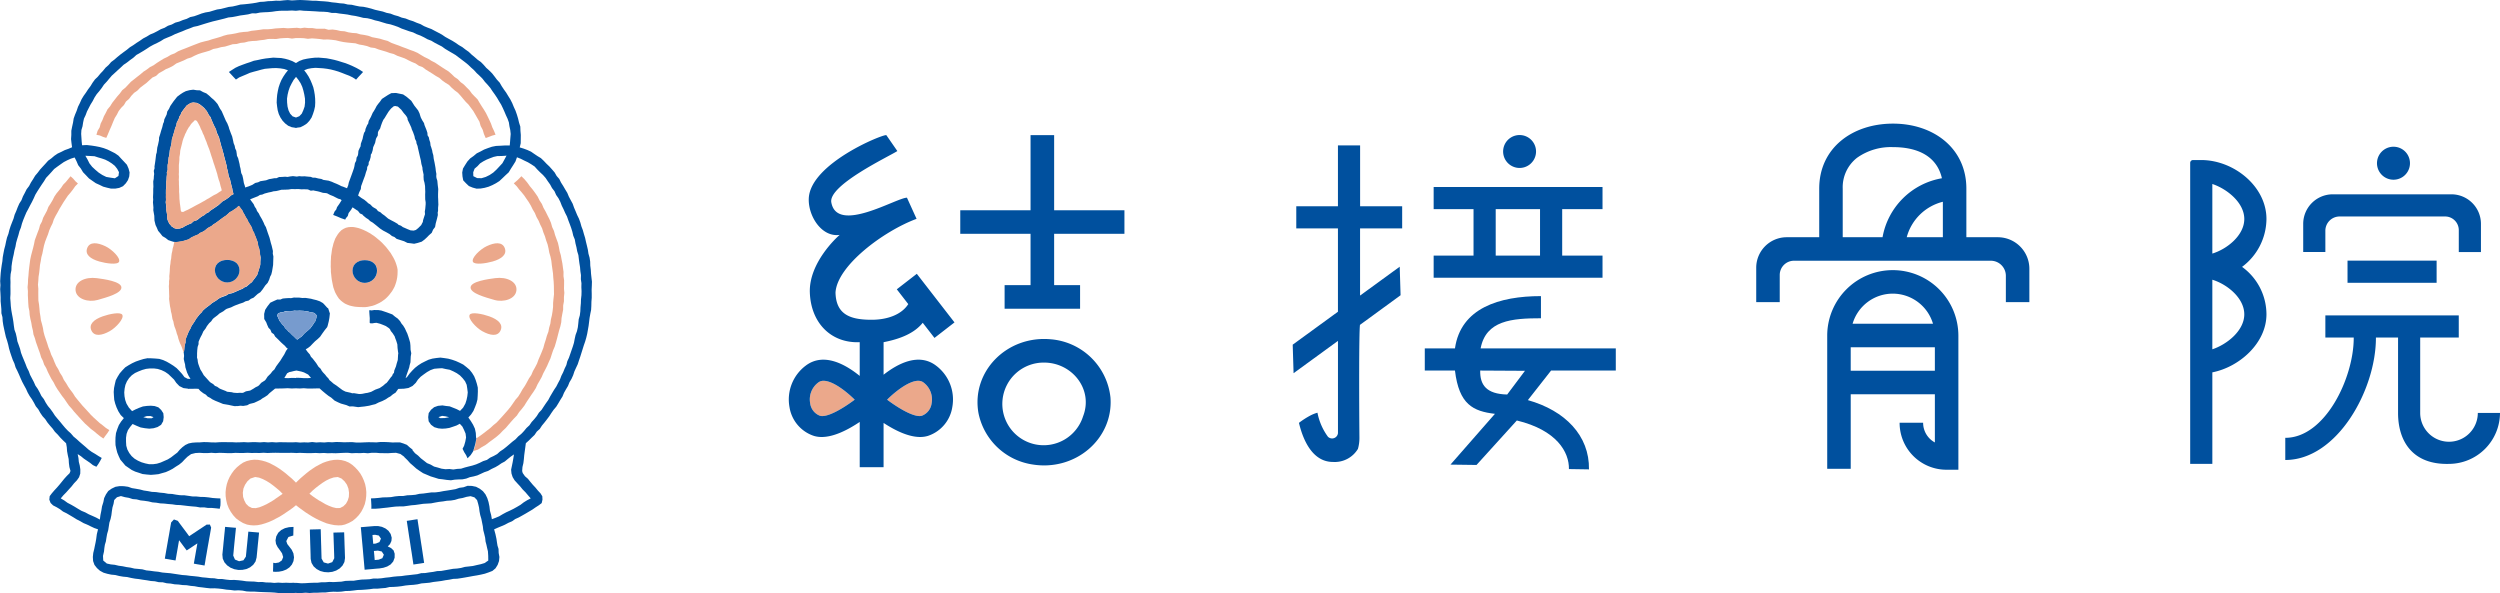 <svg xmlns="http://www.w3.org/2000/svg" width="420.032" height="99.69" viewBox="0 0 420.032 99.69">
  <g id="logo" transform="translate(-388.842 -6606.522)">
    <g id="グループ_29" data-name="グループ 29" transform="translate(521.369 6627.293)">
      <path id="パス_96" data-name="パス 96" d="M310.941,489.435l2.987-3.981-7.521-.044C306.361,487.8,307.424,489.353,310.941,489.435Z" transform="translate(-190.242 -443.922)" fill="none"/>
      <path id="パス_97" data-name="パス 97" d="M215.222,483.771a6.642,6.642,0,1,0,6.552,9.024C223.537,488.283,219.938,483.771,215.222,483.771Z" transform="translate(-172.33 -443.623)" fill="none"/>
      <path id="パス_98" data-name="パス 98" d="M389.651,469.6a7.036,7.036,0,0,0-6.714,5.055h13.506A7.061,7.061,0,0,0,389.651,469.6Z" transform="translate(-204.204 -441.039)" fill="none"/>
      <path id="パス_99" data-name="パス 99" d="M389.359,439.494a9.814,9.814,0,0,0-6.044,1.791,6.272,6.272,0,0,0-2.407,5.178v8.17H387.6a12.239,12.239,0,0,1,9.975-9.908C396.705,440.934,393.388,439.494,389.359,439.494Z" transform="translate(-203.834 -435.546)" fill="none"/>
      <rect id="長方形_3" data-name="長方形 3" width="7.447" height="7.8" transform="translate(118.771 14.369)" fill="none"/>
      <rect id="長方形_4" data-name="長方形 4" width="14.138" height="3.949" transform="translate(178.417 37.569)" fill="none"/>
      <path id="パス_100" data-name="パス 100" d="M394.059,456.681h6.072v-5.959A8.389,8.389,0,0,0,394.059,456.681Z" transform="translate(-206.232 -437.594)" fill="none"/>
      <path id="パス_101" data-name="パス 101" d="M456.863,447.068v11.691c2.458-.744,5.369-3.053,5.369-5.808S459.321,447.887,456.863,447.068Z" transform="translate(-217.69 -436.928)" fill="none"/>
      <path id="パス_102" data-name="パス 102" d="M456.863,466.742v11.692c2.458-.819,5.369-3.128,5.369-5.883S459.321,467.487,456.863,466.742Z" transform="translate(-217.69 -440.517)" fill="none"/>
      <path id="パス_103" data-name="パス 103" d="M176.157,490.664c-1.331-1.328-3.638-3.148-5.2-3.148a1.411,1.411,0,0,0-.885.276,3.543,3.543,0,0,0-1.374,3.5,2.578,2.578,0,0,0,1.653,2.1c1.074.317,3.455-.93,5.824-2.7l-.025-.025Z" transform="translate(-165.11 -444.306)" fill="#eba88b"/>
      <path id="パス_104" data-name="パス 104" d="M190.354,493.391a2.574,2.574,0,0,0,1.653-2.1,3.543,3.543,0,0,0-1.373-3.5c-1.406-1.082-4.465,1.257-6.082,2.872l0,0-.025.025C186.9,492.461,189.281,493.7,190.354,493.391Z" transform="translate(-168.009 -444.306)" fill="#eba88b"/>
      <path id="パス_105" data-name="パス 105" d="M215.331,478.965c-7.315-.626-13.256,5.406-12.076,12.342a10.906,10.906,0,0,0,8.969,8.678c7.285,1.253,13.748-4.282,13.219-11.243A10.973,10.973,0,0,0,215.331,478.965Zm5.511,12.945a6.943,6.943,0,1,1-6.552-9.024C219.006,482.886,222.6,487.4,220.842,491.91Z" transform="translate(-171.398 -442.738)" fill="#00509e"/>
      <path id="パス_106" data-name="パス 106" d="M215.333,437.029H211.37v12.618H199.561v3.963H211.37v8.622h-4.359v3.963h12.681v-3.963h-4.359V453.61h11.81v-3.963h-11.81Z" transform="translate(-170.751 -435.096)" fill="#00509e"/>
      <path id="パス_107" data-name="パス 107" d="M296.843,459.21v3.723h28.372V459.21h-6.776v-7.8h6.776v-3.723H296.843v3.723h6.7v7.8Zm10.426-7.8h7.447v7.8h-7.447Z" transform="translate(-188.498 -437.041)" fill="#00509e"/>
      <path id="パス_108" data-name="パス 108" d="M316.612,440.227a2.765,2.765,0,1,0-3.18,2.275A2.765,2.765,0,0,0,316.612,440.227Z" transform="translate(-191.102 -435.092)" fill="#00509e"/>
      <path id="パス_109" data-name="パス 109" d="M279.2,439.137h-3.724V449.36h-7v3.724h7v14l-7.6,5.536.146,4.793,7.458-5.43v15.5a.992.992,0,0,1-1.682.608,10.023,10.023,0,0,1-1.762-4.04c-.095.028-.191.052-.285.084a6.28,6.28,0,0,0-.925.395,13.951,13.951,0,0,0-1.9,1.225l0,0c.858,3.606,2.64,6.568,5.708,6.568a4.553,4.553,0,0,0,4.2-2.191,6.605,6.605,0,0,0,.252-1.852c-.052-5.775-.087-17.551.09-18.987L286,464.314l-.145-4.794-6.662,4.85V453.084h7.074V449.36H279.2Z" transform="translate(-183.212 -435.481)" fill="#00509e"/>
      <path id="パス_110" data-name="パス 110" d="M465.125,452.054c0-5.511-5.517-9.905-10.954-9.905h-1.386a.475.475,0,0,0-.474.475V493.2h3.723V477.82c4.543-.894,9.092-4.914,9.092-9.755a9.868,9.868,0,0,0-4.1-7.968A10.118,10.118,0,0,0,465.125,452.054Zm-3.723,16.01c0,2.755-2.911,5.064-5.369,5.883V462.256C458.49,463,461.4,465.309,461.4,468.064Zm-5.369-10.2V446.17c2.458.819,5.369,3.127,5.369,5.884S458.49,457.118,456.033,457.862Z" transform="translate(-216.859 -436.03)" fill="#00509e"/>
      <rect id="長方形_5" data-name="長方形 5" width="14.969" height="3.724" transform="translate(261.887 23.018)" fill="#00509e"/>
      <path id="パス_111" data-name="パス 111" d="M479.259,455.315a2.4,2.4,0,0,1,2.4-2.4h17.718a2.3,2.3,0,0,1,2.3,2.3v3.674H505.4V454.16a4.97,4.97,0,0,0-4.971-4.97h-19.92a4.971,4.971,0,0,0-4.972,4.972v4.722h3.723Z" transform="translate(-221.096 -437.315)" fill="#00509e"/>
      <path id="パス_112" data-name="パス 112" d="M504.2,490.464a4.84,4.84,0,1,1-9.681,0V477.8H501v-3.723H478.586V477.8h4.766v.074c0,6.7-4.8,16.772-11.5,16.772v3.723c8.713,0,15.228-11.783,15.228-20.5V477.8H490.8v12.66c0,4.766,2.459,8.734,8.564,8.564a8.6,8.6,0,0,0,8.564-8.564Z" transform="translate(-220.423 -441.856)" fill="#00509e"/>
      <path id="パス_113" data-name="パス 113" d="M493.016,444.917a2.771,2.771,0,1,0-2.279-3.187A2.771,2.771,0,0,0,493.016,444.917Z" transform="translate(-223.862 -435.531)" fill="#00509e"/>
      <path id="パス_114" data-name="パス 114" d="M314.537,473.832V470.11c-7,0-13.479,2.008-14.447,8.785h-5.07v3.723h5.07c.68,5.711,3.063,6.841,6.715,7.271l-7.471,8.531,4.378.058,6.774-7.472c6.738,1.626,8.8,5.335,8.753,8.162l3.368.054c.092-5.7-4.027-9.879-10.267-11.639l3.9-4.966h10.873v-3.723H304.4C305.3,474.2,309.622,473.832,314.537,473.832Zm-2.687,8.83-2.987,3.982c-3.517-.082-4.58-1.631-4.534-4.026Z" transform="translate(-188.165 -441.131)" fill="#00509e"/>
      <path id="パス_115" data-name="パス 115" d="M388.7,464.774a11.006,11.006,0,0,0-10.979,10.979v22.4h3.949V485.625h14.138v8.1a3.758,3.758,0,0,1-1.974-3.317h-3.95a7.871,7.871,0,0,0,7.9,7.9h1.974V475.753A11.022,11.022,0,0,0,388.7,464.774Zm0,3.949a7.061,7.061,0,0,1,6.793,5.055H381.985A7.036,7.036,0,0,1,388.7,468.723Zm7.108,12.954H381.669v-3.95h14.138Z" transform="translate(-203.252 -440.158)" fill="#00509e"/>
      <path id="パス_116" data-name="パス 116" d="M403.724,453.752h-5.286v-8.17c0-6.793-5.529-10.917-12.322-10.917-6.872,0-12.4,4.124-12.4,10.917v8.17h-5.459a5.125,5.125,0,0,0-5.125,5.125v5.775h3.95V460.1a2.4,2.4,0,0,1,2.4-2.4h33.06a2.533,2.533,0,0,1,2.532,2.532v4.419h3.949v-5.6A5.3,5.3,0,0,0,403.724,453.752Zm-19.368,0h-6.691v-8.17a6.271,6.271,0,0,1,2.407-5.178,9.812,9.812,0,0,1,6.044-1.792c4.029,0,7.346,1.44,8.215,5.231A12.239,12.239,0,0,0,384.356,453.752Zm10.133,0h-6.072a8.388,8.388,0,0,1,6.072-5.959Z" transform="translate(-200.591 -434.665)" fill="#00509e"/>
      <path id="パス_117" data-name="パス 117" d="M180.247,471.819c2.888-.568,5.182-1.523,6.581-3.262L188.8,471.1l3.362-2.606-6.33-8.167-3.362,2.605,1.927,2.487c-1.15,1.8-3.559,2.631-6.155,2.631-3.607,0-5.981-.876-6.07-4.573.264-4.491,8.012-10.3,13.618-12.386l-1.614-3.551c-1.764,0-11.735,6.151-12.709.792-.528-2.906,9.745-7.748,11.095-8.629l-1.849-2.671c-.587-.177-12.736,4.76-13.031,10.595-.146,2.906,2.113,6.6,5.195,6.164-.4.321-5.195,4.667-5.018,9.686.179,5.1,3.561,8.541,8.38,8.341v5.667c-2.347-1.91-6.065-4.042-9.106-1.7a7.105,7.105,0,0,0-2.692,6.939,6.074,6.074,0,0,0,4.111,4.841,4.511,4.511,0,0,0,1.295.181c2.042,0,4.378-1.179,6.393-2.531v7.608h4.008v-7.442c1.956,1.28,4.184,2.364,6.142,2.364a4.5,4.5,0,0,0,1.294-.181,6.071,6.071,0,0,0,4.111-4.841,7.107,7.107,0,0,0-2.692-6.939c-2.937-2.262-6.5-.351-8.854,1.5v-5.467Zm-10.681,12.362a2.578,2.578,0,0,1-1.653-2.1,3.543,3.543,0,0,1,1.374-3.5,1.411,1.411,0,0,1,.885-.276c1.56,0,3.867,1.82,5.2,3.148l0,0,.025.025C173.021,483.251,170.64,484.5,169.566,484.181Zm11.3-2.728c1.617-1.616,4.676-3.955,6.082-2.872a3.543,3.543,0,0,1,1.374,3.5,2.574,2.574,0,0,1-1.653,2.1c-1.073.314-3.455-.93-5.824-2.7l.025-.025Z" transform="translate(-164.323 -435.096)" fill="#00509e"/>
    </g>
    <g id="グループ_30" data-name="グループ 30" transform="translate(388.842 6606.521)">
      <g id="グループ_3" data-name="グループ 3" transform="translate(0)">
        <g id="グループ_1" data-name="グループ 1" transform="translate(48.217 12.893)">
          <path id="パス_1" data-name="パス 1" d="M336.685,189.566l.269.541.41.44.559.208.565-.2.4-.451.272-.54.156-.524.092-.541.025-.549-.042-.547-.075-.543-.123-.535-.168-.522-.214-.506-.26-.484-.29-.467-.341-.436-.333.442-.3.457-.261.484-.207.509-.164.524-.136.532-.078.544-.029.548.025.549.091.541Z" transform="translate(-336.412 -183.913)" fill="none"/>
        </g>
        <g id="グループ_2" data-name="グループ 2" transform="translate(38.46 9.677)">
          <path id="パス_2" data-name="パス 2" d="M333.574,179.641l.383-.441.4-.419.391-.428-.544-.359-.576-.321-.595-.287-.605-.266-.614-.241-.633-.192-.63-.2-.64-.172-.648-.14-.652-.124-.661-.058-.661-.055-.664.015-.659.072-.653.1-.648.141-.62.239-.573.346-.588-.313-.615-.235-.636-.173-.649-.121-.66-.032-.662-.037-.658.073-.657.074-.652.112-.646.144-.653.124-.623.229-.628.205-.622.226-.62.234-.6.283-.56.355-.54.354.391.423.393.427.4.421.542-.356.6-.255.6-.25.6-.266.626-.184.631-.165.628-.178.637-.15.653-.059.65-.057.652-.008.649.051.643.106.632.214-.414.522-.365.542-.323.569-.253.6-.209.619-.143.637-.108.643-.057.649-.027.651.073.648.1.645.183.626.276.579.354.533.438.464.507.389.591.246.631.1,0,.028.094,0,.1,0-.005-.039.635-.081.573-.282.531-.351.433-.47L326.1,186l.234-.6.2-.616.142-.637.036-.652-.016-.652-.062-.649-.106-.643-.147-.635-.229-.611-.256-.6-.3-.58-.356-.549-.389-.511.6-.231.642-.118.65-.058.652.039.651.041.648.083.644.117.634.161.626.188.613.227.607.241.611.231.587.287ZM324.7,184.8l-.248.551-.416.437-.559.218-.573-.2-.411-.451-.268-.545-.17-.649-.071-.666-.015-.671.1-.665.159-.651.22-.633.3-.6.33-.584.407-.518.406.518.366.564.279.612.191.643.149.652.112.662.012.673-.075.668Z" transform="translate(-312.207 -175.936)" fill="#00509e"/>
        </g>
        <path id="パス_3" data-name="パス 3" d="M289.991,252.761l-.252.012-.153-.024.153.049Z" transform="translate(-260.245 -212.107)" fill="none"/>
        <path id="パス_4" data-name="パス 4" d="M414.507,335.392l.124-.745-.01,0-.132.74-.185.726-.173.558.225-.542Z" transform="translate(-334.583 -260.99)" fill="none"/>
        <path id="パス_5" data-name="パス 5" d="M372.633,381.484l.073.762.062.763.671-.063.613-.245.254-.591-.354-.541-.648-.145Z" transform="translate(-309.815 -288.91)" fill="none"/>
        <path id="パス_6" data-name="パス 6" d="M372.156,376.336l.443-.044.6-.241.253-.582-.355-.52-.632-.129-.442.036.063.74Z" transform="translate(-309.452 -284.969)" fill="none"/>
        <path id="パス_7" data-name="パス 7" d="M344.736,281.715l-.185-.068-.461-.056.457.077Z" transform="translate(-292.778 -229.322)" fill="none"/>
        <path id="パス_8" data-name="パス 8" d="M301.1,248.049l-.436.239-.2.092.216-.07Z" transform="translate(-266.736 -209.302)" fill="none"/>
        <path id="パス_9" data-name="パス 9" d="M299.173,249.33l-.145.113-.25.107.256-.1Z" transform="translate(-265.732 -210.067)" fill="none"/>
        <path id="パス_10" data-name="パス 10" d="M293.88,251.884l-.329.088-.244.083.251-.061Z" transform="translate(-262.466 -211.591)" fill="none"/>
        <path id="パス_11" data-name="パス 11" d="M345.746,287.39l.147-.122.44-.594.279-.436-.74,1.014Z" transform="translate(-293.766 -232.096)" fill="none"/>
        <path id="パス_12" data-name="パス 12" d="M338.3,291.269l.075.087.094.077-.091-.081Z" transform="translate(-289.319 -235.099)" fill="none"/>
        <path id="パス_13" data-name="パス 13" d="M277.951,325.7l.3-.194-.529-.187-.615.016-.574.188.7.171Z" transform="translate(-252.452 -255.422)" fill="none"/>
        <path id="パス_14" data-name="パス 14" d="M335.8,306.78l-.493.831.623.026.645-.043.643.014v.005l.048.009.049-.035v-.015l.621.02.621.044.62.008.613-.041-.169-.21-.309-.359-.3-.154-.391-.2-.417-.137-.426-.094-.429-.089-.417.081-.41.105-.419.091-.251.156Z" transform="translate(-287.533 -244.107)" fill="none"/>
        <path id="パス_15" data-name="パス 15" d="M341.227,291.446l-.744.545-.117-.1.124.119.757-.543.289-.32.129-.147-.143.133Z" transform="translate(-290.555 -234.94)" fill="none"/>
        <path id="パス_16" data-name="パス 16" d="M347.168,282.226l.1.057-.093-.081-.231-.066-.142-.014.14.024Z" transform="translate(-294.398 -229.64)" fill="none"/>
        <path id="パス_17" data-name="パス 17" d="M319.553,355.945c1.011.3,3.163-.9,5.15-2.393l-.079-.075,0,0c-1.158-1.154-3.167-2.732-4.542-2.732a1.271,1.271,0,0,0-.8.249,3.127,3.127,0,0,0-1.211,3.088A2.291,2.291,0,0,0,319.553,355.945Z" transform="translate(-277.219 -270.597)" fill="none"/>
        <path id="パス_18" data-name="パス 18" d="M305.065,243.5l.276-.151,1.485-1.1.038-.024-.04.021-.5.361-.49.373-.5.358-.275.153-.344.3-.157.087.161-.08Z" transform="translate(-269.182 -205.828)" fill="none"/>
        <path id="パス_19" data-name="パス 19" d="M315.218,213.956l.214-.626.218-.626.192-.634.124-.653.146-.657.235-.637.149-.66.077-.672.067-.675.188-.655.084-.671.029-.677.062-.674.021-.678.077-.674.018-.677-.032-.677.015-.677-.1-.673.018-.679-.1-.671-.056-.675-.109-.669-.087-.671-.08-.673-.2-.65-.124-.665-.165-.655-.117-.669-.258-.63-.151-.661-.2-.646-.232-.636-.244-.632-.223-.641-.309-.606-.272-.621-.3-.606-.246-.636-.308-.6-.391-.558-.277-.622-.417-.54-.316-.591-.389-.545-.37-.556-.441-.5-.489-.455-.468-.469-.45-.5-.557-.371-.572-.343-.6-.283-.592-.3-.646-.258-.249.7-.378.611-.388.6-.371.618-.531.487-.514.494-.525.49-.58.366-.606.316-.628.266-.656.184-.672.119-.686.023-.661-.177-.63-.259-.492-.469-.461-.489-.125-.66-.045-.661.127-.661.364-.6.375-.585.47-.518.57-.406.535-.448.626-.309.613-.329.652-.247.662-.225.687-.135.7-.033.806-.046h.8l.051-.634.051-.645.054-.653-.07-.65-.138-.639-.095-.649-.218-.617-.276-.593-.252-.6-.268-.594-.285-.588-.353-.572-.34-.58-.374-.557-.392-.545-.373-.56-.433-.514-.458-.492-.41-.534-.475-.476-.494-.456-.454-.5-.5-.446-.485-.467-.522-.424-.536-.407-.537-.405-.537-.406-.581-.342-.581-.339-.576-.345-.547-.4-.6-.308-.595-.313-.578-.347-.631-.241-.589-.326-.605-.295-.631-.235-.605-.3-.647-.191-.633-.227-.635-.219L286.28,159l-.634-.226-.643-.2-.661-.135-.643-.194-.642-.2-.655-.149-.641-.208-.656-.149-.674-.063-.651-.17-.656-.145-.664-.1-.658-.139-.666-.089-.668-.076-.663-.11h-.675l-.659-.144-.669-.052-.672-.015-.668-.05-.669-.037-.668-.035-.669-.026-.668-.071-.67.072-.67-.047-.669.034-.673,0-.671.014-.669.063-.667.1-.67.06-.672.026-.67.049-.66.138-.679-.007-.655.171-.665.1-.667.089-.657.141-.66.122-.672.069-.648.183-.652.163-.653.16-.654.154-.647.183-.643.192-.642.2-.641.2-.662.137-.624.252-.633.225-.617.267-.627.24-.625.247-.6.3-.623.253-.62.26-.57.363-.595.31-.607.288-.589.322-.56.372-.567.358-.578.341-.585.334-.5.458-.545.391-.529.413-.559.377-.489.462-.5.453-.493.456-.5.451-.437.512-.431.516-.46.491-.375.56-.409.532-.437.514-.366.565-.309.6-.355.571-.3.582-.3.584-.226.611-.283.593-.14.64-.1.643-.189.628-.039.653.043.652.043.647.064.61.789-.037.807.094.688.106.683.135.669.186.653.243.625.305.622.315.576.4.472.517.473.5.477.514.281.642.168.647-.055.662-.21.617-.362.544-.482.492-.632.285-.68.121-.688,0-.668-.155-.658-.178-.614-.3-.625-.281-.563-.389-.588-.414-.493-.524-.5-.515-.372-.618-.443-.568-.281-.663-.317-.631-.621.194-.607.271-.59.309-.547.381-.544.387-.535.4-.442.5-.451.493-.46.488-.349.574-.376.549-.364.558-.364.565-.347.576-.274.615-.293.6-.318.59-.308.6-.32.592-.263.618-.254.622-.226.632-.171.651-.247.623-.17.649-.2.639-.183.645-.116.662-.174.647-.121.659-.152.654-.116.66-.094.664-.024.672-.132.661-.041.669.022.672-.013.67.009.67,0,.67-.039.672.054.669.042.67.079.666.116.662.127.658.107.661.083.666.1.665.23.635.149.653.114.664.231.631.219.633.159.653.238.627.257.619.256.619.238.626.307.6.231.63.311.594.311.593.272.613.386.551.323.585.293.6.411.532.317.591.364.561.428.516.394.541.364.565.426.517.437.508.422.52.431.513.462.485.5.449.434.512.516.429.493.452.507.436.509.434.5.446.543.393.579.338.562.361.54.319-.274.518-.3.5-.325.463-.576-.271-.495-.393-.518-.353-.52-.352-.483-.4-.555-.36.134.649.061.65.16.633.094.643V234l-.2.613-.368.524-.472.49-.422.535-.456.5-.451.506-.474.481-.435.52.584.343.551.4.6.314.588.337.579.355.586.343.63.259.593.325.62.27.615.277.621.334.1-.762.15-.726.117-.733.222-.711.135-.676.3-.62.39-.572.567-.4.641-.307.7-.115.712.012.714.1.641.224.674.109.671.122.663.174.678.1.672.129.685.032.678.1.683.058.675.127.685.032.674.121.676.092.686.007.677.095.676.1.685.01.679.071.683.013.679.068.676.1.68.05.633.028.018.582-.016.581-.119.568-.616-.07-.67-.062-.673,0-.667-.1-.674.013-.664-.122-.671-.054-.67-.065-.668-.081-.668-.076-.673-.024-.665-.1-.672-.054-.668-.074-.672-.034-.661-.113-.668-.058-.655-.159-.663-.1-.667-.07-.649-.169-.67-.054-.641-.206-.664-.114-.67-.186-.666.2-.46.464-.111.639-.184.62-.1.638-.079.643-.135.634-.2.621-.1.639-.1.639-.181.621-.113.635-.1.637-.166.546-.087.559-.058.562-.172.755.042.777.6.505.66.146.672.068.655.155.668.089.658.138.668.094.659.159.674.06.672.07.655.175.672.069.67.093.672.066.664.129.673.061.673.057.668.1.668.1.667.1.673.05.669.09.672.062.67.073.67.114.675.058.673.08.678.023.668.126.679,0,.67.1.672.069.679-.017.672.052.67.074.668.1.672.033.672.019.67.083.675-.018.67.087.673.005.67.067.674-.051.67.044.671-.024.673.029.674-.027.154.073V252.4l.1-.055.1.022v.005l.154.006.672.059.672-.02.675-.044.673-.024.674,0,.673-.08.677-.006.676-.056.681.028.675-.037.675-.037.669-.125.676-.024.678,0,.67-.11.671-.088.676-.025.675-.035.666-.12.678.01.672-.051.666-.1.671-.066.668-.1.67-.063.673-.038.666-.1.668-.071.667-.077.67-.075.658-.168.677-.022.666-.106.669-.086.662-.133.677-.025.664-.118.664-.117.664-.12.674-.048.667-.1.653-.178.67-.073.67-.079.656-.154.657-.143.641-.189.631-.429-.01-.776-.049-.776-.134-.548-.12-.553-.145-.548-.071-.645-.149-.629-.164-.628-.072-.646-.126-.633-.128-.632-.183-.62-.123-.633-.08-.64-.148-.628-.181-.616-.438-.463-.656-.2-.686.116-.64.187-.66.117-.644.2-.663.111-.675.04-.663.111-.667.077-.663.116-.662.13-.673.042-.672.039-.665.1-.664.093-.669.055-.665.1-.666.089-.673,0-.671.03-.666.079-.665.087-.667.068-.667.076-.669.047-.693.008,0-.585-.03-.58-.036-.577.644-.028.679-.059.678-.082.685-.015.683-.036.677-.12.682-.066.688,0,.677-.117.684-.028.681-.061.671-.156.683-.056.676-.093.676-.093.687-.005.677-.087.67-.129.675-.1.672-.11.671-.116.649-.224.682-.092.681-.243.722.018.7.144.629.328.537.419.424.537.3.619.211.662.15.722.087.738.2.717.123.709.606-.227.624-.262.585-.349.6-.322.618-.283.607-.3.591-.331.583-.344.541-.414.574-.355.6-.31-.447-.513-.441-.519-.479-.482-.428-.527-.46-.493-.454-.5-.329-.543-.195-.6-.063-.645.133-.638.131-.639.112-.64.1-.652-.552.386-.5.4-.489.41-.564.3-.524.361-.589.343-.006-.012-.561.271-.566.322-.617.206-.589.273-.592.27-.627.17-.636.128-.609.237-.637.128-.653.014-.645.04-.644.105-.692-.064-.684-.1-.687-.078-.659-.21-.662-.2-.635-.272-.641-.269-.581-.38-.568-.4-.518-.462-.525-.452-.46-.518-.5-.484-.044-.079-.617-.452-.741-.2-.677.026-.677.048-.676-.011-.674-.007-.676-.059-.675,0-.674.081-.675-.058-.673.041-.673-.019-.674.033-.674-.077-.674.011-.674.033-.674.035-.673-.019-.673.019-.674-.047-.674.036-.673-.04-.672.025-.673.008-.674-.023-.673-.029-.688.041v-.02l-.663-.026-.677.011-.676-.006-.674,0-.676-.014-.675.014-.674.027-.675-.042-.673.042-.673-.011-.674.01-.674-.035-.674.034-.674,0-.674-.02-.673.043-.673,0-.674-.03-.674-.021-.672.047-.672-.052-.673.05-.674-.006-.673-.04-.672.037-.733.181-.614.444-.455.446-.439.468-.5.406-.547.338-.533.358-.57.3-.587.259-.618.173-.616.175-.637.069-.637.048-.7-.058-.7-.082-.615-.207-.619-.2-.585-.276-.534-.366-.533-.368-.417-.5-.422-.491-.275-.586-.246-.6-.16-.625-.134-.635-.019-.648.017-.647.08-.717.221-.685.262-.67.385-.608.453-.568-.529-.514-.39-.617-.306-.657-.225-.628-.167-.648-.049-.666-.038-.665.055-.664.136-.65.154-.651.315-.59.358-.573.444-.51.472-.491.576-.362.59-.333.614-.285.642-.223.65-.2.657-.132.669.014.662.039.665.059.639.195.605.275.576.331.561.356.537.4.464.48.446.495.4.533.534.279.462.025-.033-.1-.257-.4-.268-.568-.283-.888-.058-.513-.094-.33-.122-.555.054-.52-.045-.46-.053-.044.008-.041-.135-.3-.135-.408-.154-.4-.189-.385-.152-.4-.137-.406-.1-.418-.154-.4-.107-.414-.136-.406-.159-.4-.106-.416-.077-.424-.152-.405-.075-.424-.066-.425-.113-.415-.058-.428-.091-.421-.06-.425-.053-.426-.052-.425.025-.43-.019-.423-.009-.424-.017-.424-.02-.426.037-.425-.005-.427.06-.424-.017-.428.044-.424.034-.425.019-.426.027-.426.07-.421.036-.425.085-.418.039-.425.054-.423.1-.415.063-.423.128-.408.066-.422.083-.283h0l-.514-.152-.508-.177-.46-.363-.512-.3-.337-.434-.393-.465-.226-.541-.206-.431-.181-.747-.03-.8-.164-.94.02-.443-.077-.88.036-.454-.027-.408.03-.7.006-.705.026-.356-.028-.876.088-.472.023-.432.048-.354-.065-.537.135-.426-.017-.3.1-.64.049-.346.051-.413.075-.633.1-.308.094-.841.123-.459.158-.748.021-.477.187-.578.165-.586.188-.578.144-.608.123-.249L247,174.5l.391-.807.105-.514.295-.451.218-.479.538-.776.615-.779.547-.41.442-.286.468-.239.638-.167.608-.077.561.09.573.023.52.289.547.222.489.4.368.35.389.326.27.281.365.429.406.775.289.424.374.863.323.745.249.448.235.59.073.287.294.8.21.521.18.784.061.322.183.459.082.437.188.4.076.5.034.33.2.416.12.5.124.5.044.321.108.409.124.764.193.4.116.5.135.78.168.505.051.245.607-.2.6-.249.485-.315.485-.112.368-.182.971-.154.506-.19.39-.063.505-.1.334.007.443-.2.514-.017.51-.039.406.04.415-.081.486-.058.656.078.4-.071.441.039.436-.019.531.054.533.045.338.131.42.008.508.128.524.087.334.156.874.129.562.194.352.163.423.168.475.22.325.171.31.1.515.207.129.052.2-.493.1-.472.22-.6.22-.6.217-.595.207-.6.08-.333.088-.523.209-.4.07-.534.19-.309.068-.279.048-.537.223-.505.136-.245.055-.475.285-.791.089-.437.153-.568.2-.312.044-.338.277-.659.175-.251.093-.459.366-.67.307-.7.19-.279.228-.393.238-.462.309-.418.25-.3.325-.468.518-.339.516-.333.545-.3.79-.031.591.121.6.123.59.4.387.329.406.352.512.806.281.356.348.444.239.5.13.437.089.264.246.479.291.459.074.317.187.463.143.357.164.5.024.412.212.332.087.433.148.431.056.511.11.3.162.535.061.366.127.424.094.61.131.6.11.6.06.354.055.5.091.5-.023.365.035.307.147.468.066.7.088.7-.018.433-.014.426,0,.487.019.319.014.488.02.463-.051.528,0,.531-.063.256.027.427-.148.642-.212.784-.106.593-.332.437-.23.535-.466.41-.315.327-.43.4-.468.348-.669.212-.605.142-.552-.076-.585-.068-.547-.276-.715-.229-.543-.17-.369-.312-.417-.165-.4-.328-.541-.307-.551-.289-.516-.343-.61-.5-.605-.482-.435-.256-.31-.3-.387-.244-.48-.4-.143-.177-.4-.171-.341-.439-.214-.127-.379-.252-.311-.212-.251.418-.411.542-.144.5-.308.362-.121.243-.686-.234-.666-.289-.672-.262.238-.574.28-.343.126-.381.387-.552.39-.626-.219-.163-.346-.085-.494-.247-.336-.177-.541-.214-.516-.275-.265-.039-.418-.035-.54-.166-.315-.084-.517-.1-.231-.058-.451.048-.477-.215-.657-.027-.424.013-.42-.04-.465-.008-.165.021-.324-.015h-.345l-.48.076-.465.019-.719.021-.5.131-.365.082-.454.043-.341.1-.465.093-.671.177-.425.183-.374.055-.336.218-.817.32-.5.207.6.809.188.433.244.349.126.355.325.448.149.329.353.6.309.623.14.346.224.378.162.483.137.419.316.888.139.554.073.291.15.5.088.38.114.5-.022.44.1.468-.033.982-.015.458-.1.62-.086.5-.127.489-.185.348-.156.5-.264.544-.374.4-.482.71-.373.463-.437.281L262,204.5l-.442.184-.377.295-.526.122-.394.219-.687.223-.672.258-.232.1-.442.22-.709.235-.205.116-.4.314-.627.352-.337.306-.622.47-.181.169-.255.375-.344.318-.378.493-.224.4-.392.51-.029.081-.2.456-.183.333-.141.291-.233.563,0,.4-.158.46-.062.531-.031.531v.391l-.012.333.091.357.039.377.073.321.173.488.185.482.245.381.175.31.135.248.511.566.511.566.168.133.409.243.293.3.372.146.348.255.2.109.9.352.216.12.778.081.333.088.6.041.426-.032.4.017.175-.027.456-.236.709-.128.553-.317.355-.235.4-.191.173-.131.385-.435.625-.4.158-.2.287-.441.516-.508.292-.386.334-.305.29-.516.347-.476.351-.472.308-.5.363-.568.3-.606.279-.372-.226-.153-.244-.3-.367-.323-.284-.261-.494-.5-.506-.486-.206-.384-.384-.269-.206-.5-.313-.316-.212-.474-.045-.114-.126-.331-.337-.555-.013-.854.17-.685.376-.577.484-.622.591-.276.593-.264.5.014.415-.174.514-.05.516-.028.376.012.473-.1.5.012h.389l.53.063.535-.014.919.143.364.1.556.134.573.2.51.294.358.378.347.388.178.125.2.62.083.219-.085.763-.1.548-.176.713-.092.281-.423.526-.393.544-.378.553-.4.382-.461.387-.424.43-.365.385-.413.319-.083.038-.271.172.351.48.018.015.323.366.184.386.286.293.6.774.379.6.372.358.185.337.2.259.369.387.226.3.327.341.182.293.23.182.441.391.494.323.363.276.637.476.245.131.28.137.9.2.2.077.329-.015.8.134.284,0,.32-.031.527-.113.335-.046.6-.166.7-.371.742-.27.567-.385.389-.345.19-.118.2-.24.221-.294.347-.473.162-.161.137-.338.186-.2.051-.382.291-.718.106-.424.192-.631.051-.9.037-.214-.051-.318-.076-.6-.033-.6-.187-.608-.169-.432-.1-.313-.356-.544-.344-.412.022-.047-.132-.214-.142-.146-.523-.357-.477-.2-.487-.185-.609-.16-.24.019-.1.01-.374.065-.354-.018-.077-.089,0-.121.011-.639-.051-.638-.038-.639.081-.08.316.051.433-.071.716.013.508.08.912.307.922.343.44.368.466.333.393.433.237.405.276.328.3.49.236.525.157.32.181.522.153.491.144.5.051.5.025.725.116.578-.088.554-.045.972-.142.5-.067.356-.19.547-.247.7-.159.517.012.04.255-.233.39-.537.445-.5.473-.471.527-.412.56-.361.593-.3.6-.287.642-.184.66-.1.665-.07.664.083.659.1.658.178.642.225.62.28.607.308.535.421.52.44.425.534.358.578.249.618.2.631.159.647.008.667-.026.664-.044.667-.166.647-.236.624-.274.651-.391.592-.461.513.413.585.381.626.309.668.15.721.038.732.05.166.6-.4.593-.439.579-.449.558-.431.516-.481.553-.448.485-.518.478-.524.472-.53.467-.533.447-.551.409-.581.4-.584.47-.537.373-.6.347-.62.4-.587.347-.618.336-.624.4-.591.277-.657.354-.617.327-.632.242-.67.285-.651.273-.655.259-.661.185-.687.22-.673.189-.683.252-.666.133-.694.2-.678.091-.7.167-.689.116-.7.08-.7.009-.71.066-.7.083-.707-.012-.71-.01-.709-.034-.708-.068-.705-.045-.706-.1-.7-.1-.7-.078-.705-.145-.694-.2-.68-.126-.7-.16-.692-.242-.668-.2-.681-.265-.658-.212-.678-.315-.636-.275-.653-.351-.618-.269-.658-.366-.609-.311-.638-.362-.61-.379-.543-.372-.552-.418-.517-.439-.5-.4-.529-.5-.5.667-.576.614-.62.527.52.47.562.428.6.466.563.432.584.412.6.313.64.393.593.274.658.352.616.312.636.322.633.276.653.191.687.3.645.185.684.24.666.246.666.158.691.125.7.2.68.127.7.138.7.092.7.1.7-.01.712.106.7-.006.709-.015.707.062.707-.069.7,0,.707-.13.7-.006.71-.137.695-.128.7-.05.709-.151.691-.206.678-.178.682-.174.679-.186.676-.2.672-.277.645-.224.663-.213.668-.291.638-.277.643-.317.625-.326.619-.279.642-.34.611-.348.6-.291.64-.376.591-.4.575-.386.583-.391.58-.362.6-.427.554-.452.533-.384.588-.488.5-.466.52-.456.528-.451.535-.51.477-.48.509-.528.458-.555.423-.657.48-.649.5-.711.407-.595.393-.676.216-.12.063-.006.02-.41.624-.526.538-.244-.535-.312-.491-.257-.524-.018-.069.249-.479.2-.692.133-.712-.08-.649-.253-.6-.285-.582-.433-.472-.548.288-.594.205-.6.2-.62.1-.623.037-.62-.058-.67-.193-.561-.414-.4-.58-.077-.7.083-.678.39-.557.524-.432.648-.229.685-.067.019-.013.63.1.635.067.594.236.589.236.557.287.525-.556.372-.674.195-.61.132-.627.07-.639-.08-.637-.1-.637-.267-.588-.406-.518-.454-.469-.535-.377-.58-.307-.6-.269-.651-.118-.647-.144-.661.034-.662.061-.625.228-.575.326-.539.381-.53.4-.457.481-.369.55-.55.527-.677.335-.744.118-.966.037-.1.136-.349.487-.455.286-.421.355-.342.184-.424.29-.594.3-.622.244-.546.279-.522.124-.519.138-.347.056-.446.073-.542.056-.515.056-.9-.13-.545.016-.525-.228-.919-.257-.48-.21-.581-.286-.575-.508-.453-.289-.535-.421-.521-.438-.439-.4-.666.007-.664.017-.664,0-.661-.053-.663.044-.662-.028-.7.027-.7-.044-.7.034-.7.013-.694.014-.34.276-.621.508-.312.325-.483.321-.358.2-.346.257-.53.259-.538.248-.759.186-.4.224-.678.112-.462-.04-.42.059-.592.015-.578-.12-.37-.085-.961-.163-.479-.2-.835-.338-.5-.244-.354-.243-.411-.209-.309-.326-.428-.241-.491-.377-.333-.37-.585-.007-.587.011-.585.005-.012-.032-.747-.093-.682-.337-.527-.55-.372-.547-.479-.46-.479-.459-.547-.378-.6-.287-.63-.2-.654-.085-.658,0-.657.073-.635.178-.612.241-.6.274-.541.378-.457.477-.365.549-.253.589-.133.627-.064.639.042.642.12.633.213.607.407.68.535.587.591-.3.608-.261.624-.226.657-.088.658-.036.652.058.624.212.479.448.355.548.062.651-.087.687-.349.609-.594.371-.662.2-.727.075-.73-.079-.727-.128-.682-.282-.666-.3-.412.5-.373.541-.226.62-.092.653,0,.666.039.666.184.641.314.583.4.523.493.435.568.337.605.27.639.189.641.135.657,0,.651-.089.627-.192.6-.264.6-.263.554-.347.514-.4.525-.392.422-.5.444-.418.489-.366.554-.26.6-.121.6-.045.677-.011.677-.052.676.017.674.041.676.005.675-.045.674-.007.675.008h.673l.673.036.674-.015.674-.03.674.041.674-.035.674,0,.674.036.673-.049.674.051.674-.043.673.048.672-.04.673.017.674.006.673.009.651-.029.7.058.677-.034.676.025.674-.077.676.075.675-.037.674.036.675-.062.673.033.673-.053.674.019.674.033.674-.019.674-.007.674.069.673,0,.673-.03.674-.025.674.007.672.023.672-.067.673,0,.674.027.673.052.672-.011.612,0,.584.186.571.225.456.412.484.378.006.115.417.5.52.4.464.458.52.4.516.407.608.249.572.329.637.17.632.189.652.087.658-.033.655.082.651-.1.658-.039.63-.2.634-.165.636-.158.625-.2.6-.256.587-.294.63-.2.542-.381.6-.28.578-.322.495-.448.55-.364.518-.411.5-.426.5-.431.526-.4.452-.486.513-.422.456-.481.421-.512.489-.45.375-.549.447-.488.417-.514.352-.564.457-.485.362-.556.368-.551.387-.539.311-.588.335-.57.34-.567.37-.551.3-.59.314-.583.233-.623.3-.588.247-.614.291-.6.178-.642.279-.6Zm-60.464,29.819-.113.641-.116.638-.109.638-.116.638-.11.638-.106.638-.116.637-.105.637-.114.637-.6-.107-.6-.1-.6-.108.117-.682.123-.682.116-.682.121-.679.119-.684-.6.4-.593.4-.6.39-.428-.571-.425-.576-.428-.572-.122.683-.115.683-.12.681-.119.68-.121.678-.6-.1-.6-.105-.6-.1.117-.678.117-.679.12-.677.118-.676.116-.677.125-.675.114-.676.115-.677.124-.673.468-.5.643.231.381.52.386.517.387.514.384.515.378.518.589-.391.587-.389.584-.39.585-.386.582-.392h.547l.212.5Zm33.581-1.864.6-.1.6-.088.1.668.105.669.1.669.107.666.1.668.1.667.106.666.1.668.1.665.1.665.1.665-.6.1-.6.089-.6.09-.1-.669-.1-.669-.1-.669-.108-.666-.1-.668-.1-.668-.108-.665-.1-.668-.1-.665-.1-.665-.1-.668ZM268.7,248.769l-.267.581-.42.482-.531.356-.6.232-.63.123-.641.027-.352-.04.023-.742.017-.742.349.059.6-.109.5-.349.224-.557-.189-.635-.384-.551-.355-.482-.271-.535-.088-.592.126-.681.329-.609.511-.47.624-.305.675-.162.695-.044.066,0-.021.731-.015.731-.067,0-.753.231-.359.687.174.5.327.425.41.534.295.606.095.667Zm8.551.139-.32.6-.481.486-.588.35-.65.215-.681.079-.682-.046-.662-.175-.6-.322-.51-.454-.354-.584-.142-.668-.015-.708-.021-.708-.023-.707-.023-.705-.019-.706-.022-.705-.017-.7.609-.019.609-.014.609-.018.021.709.019.708.019.707.024.705.02.706.019.705.023.7.361.636.721.2.714-.242.333-.655-.018-.72-.027-.719-.021-.718-.029-.716-.021-.718-.027-.718.607-.017.6-.015.6-.016.021.72.025.719.021.718.027.716.023.717.025.717Zm4.269-5.971.753-.063.649,0,.636.129.59.268.51.4.366.533.177.622-.047.558-.233.508-.383.406.537.26.437.4.188.563-.007.671-.234.626-.438.505-.575.345-.637.212-.664.111-.624.049-.623.06-.622.051-.622.06-.059-.654-.056-.652-.06-.65-.059-.649-.054-.651-.059-.649-.06-.648-.06-.649-.058-.648-.056-.647-.062-.651.756-.068ZM259.69,232.584c1.214-.934,3.354-1.579,6.655.652a17.917,17.917,0,0,1,2.5,2.075q.137.132.278.263c.094-.087.185-.174.275-.259a17.929,17.929,0,0,1,2.5-2.079c3.3-2.231,5.441-1.586,6.656-.652a6.057,6.057,0,0,1,2.3,5.914,5.167,5.167,0,0,1-3.5,4.119,3.815,3.815,0,0,1-1.1.153c-2.343,0-5.148-1.818-7.129-3.381-1.98,1.563-4.785,3.381-7.128,3.381a3.817,3.817,0,0,1-1.1-.153,5.166,5.166,0,0,1-3.5-4.119A6.058,6.058,0,0,1,259.69,232.584ZM256.813,247l.067-.667.062-.667.068-.665.064-.666.069-.665.061-.667.609.055.607.054.607.049-.065.669-.069.667-.068.666-.066.665-.065.666-.06.666-.065.664.288.67.691.285.736-.16.408-.612.073-.7.066-.7.073-.7.069-.7.066-.7.068-.7.6.054.6.05.6.052-.069.7-.069.7-.073.7-.067.7-.066.7-.071.7-.178.657-.389.56-.533.428-.622.285-.67.137-.685.011-.674-.124-.636-.254-.563-.389-.453-.511-.286-.618-.066-.678Zm-22.756-50.867c.424-1.039,1.669-.935,3.057-.269,1.093.525,2.578,1.967,2.276,2.608-.257.544-2.158.279-3.3-.048C234.536,197.984,233.615,197.221,234.057,196.137Zm1.6,5.084c1.189.156,4.094.55,4.125,1.555s-2.5,1.67-4,2.108-3.547-.124-3.7-1.6S233.69,200.964,235.658,201.221Zm1.8,26.034-.351.464-.336.459-.524-.367-.524-.416-.51-.436-.539-.4-.492-.458-.5-.445-.459-.49-.456-.493-.451-.5-.449-.5-.42-.524-.452-.5-.385-.551-.376-.557-.413-.531-.38-.555-.386-.552-.35-.575-.3-.6-.364-.568-.312-.6-.3-.6-.262-.62-.345-.581-.214-.64-.3-.6-.185-.649-.232-.63-.221-.634-.226-.633-.178-.648-.236-.632-.1-.661-.159-.646-.108-.659-.153-.649-.121-.657-.049-.667-.14-.655-.048-.667-.034-.668-.033-.669.01-.669-.06-.668.063-.667.021-.668.069-.665.049-.667.073-.665.087-.664.087-.664.139-.655.169-.647.175-.645.156-.649.131-.658.231-.628.231-.627.241-.623.173-.65.318-.592.206-.64.318-.591.318-.59.235-.632.367-.562.341-.575.3-.6.348-.518.4-.483.394-.487.346-.525.443-.445.393-.485.4-.481.432.39.379.443.427.386-.459.463-.382.547-.41.524-.432.505-.369.547-.365.547-.345.572-.346.572-.315.589-.331.581-.3.6-.207.639-.3.6-.265.613-.2.64-.25.619-.236.625-.187.641-.138.654-.128.655-.176.644-.105.659-.127.655-.062.665-.073.662-.107.66-.038.666-.061.665.063.667-.006.665.005.665.011.666.109.658.066.662.055.664.11.657.083.662.181.642.157.646.108.659.172.656.222.641.219.639.2.648.258.626.216.641.3.605.249.63.272.62.358.576.291.61.37.565.282.617.384.557.34.584.387.554.411.536.356.578.424.526.432.519.432.519.461.493.458.5.449.5.481.473.5.451.5.457.538.407.525.423.58.372Zm.379-17.127c-1.344.752-2.579.934-3.067-.077-.509-1.053.363-1.873,1.884-2.413,1.121-.4,3-.782,3.292-.255C240.282,208,238.891,209.536,237.832,210.128Zm48.336-9.488-.044.417-.074.413-.1.408-.13.4-.149.393-.2.371-.21.364-.253.335-.257.332-.283.31-.3.291-.334.256-.341.246-.365.208-.378.182-.383.173-.4.133-.41.09-.411.087-.418.049-.421-.007-.436-.007-.435-.024-.434-.038-.427-.082-.425-.1-.409-.152-.4-.181-.36-.244-.338-.271-.308-.307-.245-.358-.221-.371-.2-.385-.148-.408-.144-.41-.09-.426-.085-.426-.08-.428-.056-.433-.045-.434-.05-.434,0-.436-.028-.435.01-.437,0-.437.029-.437.016-.438.069-.433.055-.434.066-.433.114-.423.1-.427.15-.412.15-.412.218-.38.231-.37.273-.34.308-.309.367-.234.394-.183.423-.1.435-.034.432.014.426.077.42.1.409.141.4.162.391.185.384.2.38.208.355.248.36.241.337.273.334.276.329.283.316.3.294.32.3.316.269.341.263.345.265.345.219.375.223.372.2.387.174.4.14.41.125.416.073.428,0,.433ZM279.2,167.855c-.65-.574-5.85-2.862-8.725-1.555a7.768,7.768,0,0,1,1.513,7.346,3.256,3.256,0,0,1-2.782,2.323v.015c-.031,0-.061-.006-.092-.008s-.061.008-.093.008v-.015a3.255,3.255,0,0,1-2.782-2.323,7.767,7.767,0,0,1,1.513-7.346c-2.875-1.307-8.075.982-8.726,1.555l-1.192-1.268c.937-.884,7.584-3.881,11.279-1.519,3.695-2.363,10.342.634,11.278,1.519Zm17.118,2.228-.537-.4-.5-.44-.465-.483-.574-.351-.543-.385-.5-.444-.584-.326-.555-.368-.567-.35-.567-.349-.535-.409-.63-.237-.554-.381-.619-.254-.6-.29-.594-.307-.629-.226-.632-.215-.6-.3-.649-.166-.628-.226-.641-.188-.64-.189-.625-.244-.67-.082-.629-.238-.652-.153-.661-.108-.641-.207-.671-.06-.668-.065-.664-.088-.658-.131-.655-.165-.664-.082-.666-.059-.672.023-.662-.09-.665-.065-.666-.047-.672.074-.665-.1-.668-.03h-.668l-.675.093-.671-.106-.67.021-.666.049-.664.111-.671-.021-.668.013-.66.14-.665.072-.661.1-.67.029-.663.079-.647.173-.664.064-.642.182-.673.043-.641.2-.641.192-.664.095-.643.182-.66.122-.613.28-.639.19-.643.18-.634.208-.611.268-.593.307-.64.193-.6.3-.616.256-.621.248-.548.393-.59.309-.621.257-.57.348-.587.321-.493.466-.618.279-.5.447-.493.452-.533.4-.529.407-.466.479-.554.385-.459.487-.4.535-.51.44-.34.584-.472.478-.409.53-.3.6-.353.566-.291.672-.274.683-.3.671-.281.681-.285.637-.541-.166-.533-.233-.585-.123.2-.669.345-.575.17-.645.3-.59.235-.616.316-.579.3-.608.44-.518.355-.574.416-.53.415-.531.446-.507.4-.55.53-.426.463-.491.463-.495.533-.418.529-.42.533-.413.511-.443.567-.368.539-.41.607-.308.551-.393.57-.364.576-.354.612-.288.578-.353.635-.24.58-.353.623-.261.632-.24.626-.252.628-.25.63-.243.633-.239.655-.173.659-.154.642-.213.652-.18.649-.191.643-.225.656-.173.674-.091.668-.12.661-.156.674-.085.68-.044.664-.152.672-.07.67-.09.669-.1.679.008.673-.056.671-.09.675-.042.676-.042.678.062.676-.04.676-.037v-.008l.054.047.055-.069,0,.008.683.094.68-.1.677.071h.676l.673.108.678,0,.678-.007.66.183.686-.046.671.092.662.159.676.045.654.182.665.1.677.042.651.194.67.1.663.137.638.237.666.127.664.134.646.2.654.173.606.318.631.237.635.225.624.251.634.227.627.25.64.225.619.273.578.356.582.344.61.292.577.352.6.306.562.376.561.375.569.365.576.359.509.449.485.475.561.381.467.491.544.407.47.486.479.477.4.552.468.487.481.481.343.588.357.572.367.564.347.577.29.586.285.595.276.6.217.625.29.6.254.634-.572.154-.542.21-.54.2-.293-.671-.21-.711-.347-.651-.2-.715-.371-.638-.33-.577-.333-.578-.4-.537-.4-.538-.474-.474-.437-.5-.427-.513Zm4.8,25.786c1.388-.666,2.632-.77,3.056.269.442,1.083-.479,1.847-2.031,2.29-1.143.327-3.044.593-3.3.048C298.546,197.836,300.031,196.394,301.124,195.869Zm2.348,14.183c-.489,1.011-1.724.829-3.067.077-1.059-.593-2.45-2.125-2.109-2.745.291-.527,2.172-.143,3.292.255C303.11,208.178,303.982,209,303.473,210.051Zm2.678-6.764c-.149,1.473-2.192,2.035-3.7,1.6s-4.032-1.1-4-2.108,2.936-1.4,4.125-1.555C304.547,200.964,306.3,201.815,306.15,203.288Z" transform="translate(-219.39 -154.49)" fill="none"/>
        <path id="パス_20" data-name="パス 20" d="M350.876,355.945a2.29,2.29,0,0,0,1.476-1.866,3.127,3.127,0,0,0-1.211-3.088c-1.249-.963-3.927,1.075-5.339,2.482l0,0-.082.078C347.808,355.117,349.923,356.227,350.876,355.945Z" transform="translate(-293.752 -270.597)" fill="none"/>
        <path id="パス_21" data-name="パス 21" d="M312.443,239.971l-.278.114-.309.307.326-.285Z" transform="translate(-273.537 -204.48)" fill="none"/>
        <path id="パス_22" data-name="パス 22" d="M293.882,294.473l-.056.341.078-.337.083-.284-.016-.209-.008.206Z" transform="translate(-262.776 -236.72)" fill="none"/>
        <path id="パス_23" data-name="パス 23" d="M294.62,290.893l.046-.1.221-.53.114-.282-.139.271Z" transform="translate(-263.25 -234.329)" fill="none"/>
        <path id="パス_24" data-name="パス 24" d="M298.529,283.392l-.013.022.014-.022.311-.41.322-.4.15-.153-.167.138Z" transform="translate(-265.575 -229.824)" fill="none"/>
        <path id="パス_25" data-name="パス 25" d="M296.422,287.773l.095-.225.095-.151-.1.148Z" transform="translate(-264.326 -232.788)" fill="none"/>
        <path id="パス_26" data-name="パス 26" d="M321.812,247.066v0l-.117-.477-.089-.136.076.141Z" transform="translate(-279.357 -208.349)" fill="none"/>
        <path id="パス_27" data-name="パス 27" d="M323.935,252.2l.062.486.162.422.139.69,0,.311.088.491-.038.775v.357l-.02.148.039-.147,0-.358.051-.777-.09-.493-.029-.308-.124-.695-.154-.424-.061-.484-.088-.3-.177-.425.156.432Z" transform="translate(-280.606 -211.344)" fill="none"/>
        <path id="パス_28" data-name="パス 28" d="M319.909,243.521l-.125-.3-.074-.1.066.1Z" transform="translate(-278.226 -206.359)" fill="none"/>
        <path id="パス_29" data-name="パス 29" d="M314.842,237.781l.078-.04-.1.015-.315.315-.593.407.6-.4Z" transform="translate(-274.766 -203.149)" fill="none"/>
        <path id="パス_30" data-name="パス 30" d="M317.161,238.879l.276.475.079.152-.063-.161-.283-.471-.118-.292-.553-.727.541.735Z" transform="translate(-276.308 -203.217)" fill="none"/>
        <path id="パス_31" data-name="パス 31" d="M302.314,280.124l.118-.1.2-.155-.2.151Z" transform="translate(-267.842 -228.296)" fill="none"/>
        <path id="パス_32" data-name="パス 32" d="M313.131,273.858l-.238.055.241-.045.307-.114.078-.037-.079.035Z" transform="translate(-274.157 -224.623)" fill="none"/>
        <path id="パス_33" data-name="パス 33" d="M309.021,275.057l-.248.132.258-.11.7-.25.193-.132-.2.12Z" transform="translate(-271.697 -225.208)" fill="none"/>
        <path id="パス_34" data-name="パス 34" d="M322.452,267.65l.426-.546.063-.109-.086.091Z" transform="translate(-279.862 -220.61)" fill="none"/>
        <path id="パス_35" data-name="パス 35" d="M319.259,270.422l-.206.085.212-.075.637-.549.073-.057-.078.051Z" transform="translate(-277.833 -222.3)" fill="none"/>
        <path id="パス_36" data-name="パス 36" d="M302.852,246.9l-.123.066-.333.295.341-.284Z" transform="translate(-267.892 -208.614)" fill="none"/>
        <path id="パス_37" data-name="パス 37" d="M302.949,240.223l.306-.132.26-.255-.278.23Z" transform="translate(-268.221 -204.399)" fill="none"/>
        <path id="パス_38" data-name="パス 38" d="M286.282,225.371l-.02.139,0,.142.007-.142Z" transform="translate(-258.26 -195.766)" fill="none"/>
        <path id="パス_39" data-name="パス 39" d="M286.021,229.145,286,228.62l-.007.524-.058.438,0,.614.015.24.018-.852Z" transform="translate(-258.066 -197.705)" fill="none"/>
        <path id="パス_40" data-name="パス 40" d="M286.405,223.178l-.1.229.034.234-.007-.23Z" transform="translate(-258.289 -194.457)" fill="none"/>
        <path id="パス_41" data-name="パス 41" d="M340.5,281.416h-.236l-.134,0,.134.015Z" transform="translate(-290.414 -229.218)" fill="none"/>
        <path id="パス_42" data-name="パス 42" d="M285.879,235.782l.02-.256-.046.258.095.834.005.293.026-.295Z" transform="translate(-258.017 -201.826)" fill="none"/>
        <path id="パス_43" data-name="パス 43" d="M293.5,246.1l.158-.082.252-.138-.262.119Z" transform="translate(-262.584 -208.004)" fill="none"/>
        <path id="パス_44" data-name="パス 44" d="M295.843,244.771l.306-.111.22-.229-.234.207Z" transform="translate(-263.98 -207.142)" fill="none"/>
        <path id="パス_45" data-name="パス 45" d="M306.082,236.122l-1.213.847.545-.353.683-.476.689-.634.4-.217-.4.211Z" transform="translate(-269.367 -201.686)" fill="none"/>
        <path id="パス_46" data-name="パス 46" d="M298.735,242.771l-.178.109-.113.036.114-.033.182-.105.377-.308.247-.182-.258.167Z" transform="translate(-265.532 -205.863)" fill="none"/>
        <path id="パス_47" data-name="パス 47" d="M291.313,211.777l-.016.216.016.216c.006.076.008.152.008.228l0,.345.018.345c0,.021,0,.041,0,.061l.015.433c0,.053,0,.106,0,.158l-.006.277.024.276c0,.048.007.1.009.145l.016.433v.027l.008.316.034.314c0,.025,0,.05.007.074l.027.333.05.331.008.054.056.428c.007.049.012.1.016.148l.015.182.046.177c.007.027.014.054.02.082l.324.082.374-.189q.08-.041.162-.076l.273-.117.262-.141.049-.026.344-.177.341-.187.361-.2.1-.053.353-.179.312-.166.335-.192.073-.041.294-.157.283-.177c.054-.034.11-.066.166-.1l.284-.152.272-.173.047-.029.366-.223a2.9,2.9,0,0,1,.271-.146l.258-.122.177-.106.293-.2a2.929,2.929,0,0,1,.289-.171l.071-.037s.1-.107.091-.132l-.032-.143-.033-.148-.09-.284q-.031-.1-.055-.2l-.089-.376-.063-.239-.1-.268c-.026-.071-.05-.143-.07-.216l-.115-.408c-.015-.051-.027-.1-.039-.153l-.065-.289-.09-.282-.011-.034-.112-.364-.123-.361-.017-.053-.114-.36-.126-.358q-.029-.082-.053-.166l-.1-.346-.114-.341-.13-.379c-.009-.027-.018-.053-.026-.08l-.121-.391-.126-.389-.1-.3-.119-.287-.022-.055-.155-.4q-.033-.085-.061-.171l-.083-.258-.11-.248c-.015-.033-.028-.065-.042-.1l-.158-.4c-.018-.044-.034-.089-.05-.134l-.069-.2-.1-.188a2.908,2.908,0,0,1-.171-.4l-.056-.163-.083-.15a2.975,2.975,0,0,1-.164-.347l-.1-.262-.128-.249-.156-.3-.178-.3-.032-.056s-.277-.3-.474-.061-.244.244-.244.244l-.218.232-.081.094-.1.16a2.892,2.892,0,0,1-.2.288l-.109.138-.084.154c-.032.059-.067.118-.1.175l-.09.142-.064.156a2.92,2.92,0,0,1-.13.275l-.1.178-.067.191q-.034.1-.074.189l-.121.28-.09.265-.079.246-.058.275c-.009.042-.019.084-.03.125l-.1.393-.1.394-.081.319-.027.154-.017.271a2.922,2.922,0,0,1-.046.364l-.06.311-.017.145v.259c0,.087,0,.175-.011.262l-.038.425c0,.023,0,.047-.007.07l-.027.241,0,.24c0,.026,0,.053,0,.079l0,.391.006.391a2.88,2.88,0,0,1-.015.334l-.015.152.014.153A2.888,2.888,0,0,1,291.313,211.777Z" transform="translate(-261.266 -181.846)" fill="none"/>
        <path id="パス_48" data-name="パス 48" d="M298.967,195.025l.79.663.157.18-.144-.194-.388-.342-.411-.315-.485-.229-.2-.012.194.026Z" transform="translate(-265.439 -177.505)" fill="none"/>
        <path id="パス_49" data-name="パス 49" d="M296.07,194.827l-.091.011-.2.129.2-.123Z" transform="translate(-263.942 -177.534)" fill="none"/>
        <path id="パス_50" data-name="パス 50" d="M291.06,247.11l.275-.018.178-.072-.182.054Z" transform="translate(-261.125 -208.687)" fill="none"/>
        <path id="パス_51" data-name="パス 51" d="M313.963,232.434l.052-.023-.079-.3.075.3Z" transform="translate(-274.779 -199.79)" fill="none"/>
        <path id="パス_52" data-name="パス 52" d="M304.384,200.816l-.172-.471-.223-.262.2.275Z" transform="translate(-268.842 -180.671)" fill="none"/>
        <path id="パス_53" data-name="パス 53" d="M286.688,220.462l-.015.046-.01.276.015-.276Z" transform="translate(-258.5 -192.835)" fill="none"/>
        <path id="パス_54" data-name="パス 54" d="M290.8,198.554l.072-.349.2-.272.171-.417.635-.875-.242.294-.413.569-.162.423-.187.277-.1.339-.364.749-.006.122.017-.118Z" transform="translate(-260.731 -178.617)" fill="none"/>
        <path id="パス_55" data-name="パス 55" d="M311.505,222.327l.16.872.188.452.158.684.115.421-.1-.425-.152-.687-.2-.448-.166-.87-.154-.571-.011-.08.008.08Z" transform="translate(-273.231 -193.56)" fill="none"/>
        <path id="パス_56" data-name="パス 56" d="M310.454,217.854l-.069-.29-.151-.565-.15-.563-.058-.262.04.266Z" transform="translate(-272.446 -190.276)" fill="none"/>
        <path id="パス_57" data-name="パス 57" d="M308.615,211.274l.146.367-.122-.374-.244-.914-.087-.3.061.306Z" transform="translate(-271.42 -186.622)" fill="none"/>
        <path id="パス_58" data-name="パス 58" d="M307.354,207.348l.085.255-.057-.267L307,206.51l-.109-.419.085.428Z" transform="translate(-270.572 -184.257)" fill="none"/>
        <path id="パス_59" data-name="パス 59" d="M305.869,203.947l-.087-.2-.192-.4.174.405Z" transform="translate(-269.798 -182.624)" fill="none"/>
        <path id="パス_60" data-name="パス 60" d="M287.227,213.828l.083-.883.094-.295.129-.667-.151.662-.1.3-.085.882-.117.432,0,.07.007-.069Z" transform="translate(-258.749 -187.775)" fill="none"/>
        <path id="パス_61" data-name="パス 61" d="M335.023,287.69l.039.04.2.342-.195-.345Z" transform="translate(-287.366 -232.963)" fill="none"/>
        <path id="パス_62" data-name="パス 62" d="M336.749,289.756l-.153-.159.134.178.266.207Z" transform="translate(-288.305 -234.101)" fill="none"/>
        <path id="パス_63" data-name="パス 63" d="M400.171,325.254l-.011-.006-.628.215.3.169.743-.011.76-.143-.591-.147Z" transform="translate(-325.87 -255.381)" fill="none"/>
        <path id="パス_64" data-name="パス 64" d="M338.436,281.482l-.154.012-.233.015.235.006Z" transform="translate(-289.171 -229.257)" fill="none"/>
        <path id="パス_65" data-name="パス 65" d="M288.062,245.958l.068.12.29.179-.277-.195Z" transform="translate(-259.335 -208.053)" fill="none"/>
        <path id="パス_66" data-name="パス 66" d="M376.934,206.749l-.024-.361-.169-.589-.093-.6-.145-.592-.135-.592-.1-.436-.119-.511-.052-.285-.185-.475-.033-.307-.213-.428-.087-.447-.232-.657-.222-.5-.087-.311-.293-.636-.307-.632-.043-.305-.107-.205-.184-.264-.328-.372-.407-.553-.575-.532-.47-.105-.07.027-.142.012-.463.385-.218.261-.213.275-.372.6-.289.483-.209.28-.219.49-.179.5-.141.47-.277.416-.089.221-.03.55-.262.447-.068.216-.115.56-.327.735-.08.5-.157.514-.154.232-.029.409-.159.57-.159.28-.038.454-.226.365-.026.39-.177.475-.169.6-.224.585-.212.587-.216.586-.046.479-.262.531-.2.559.566.422.478.294.467.386.154.169.376.225.38.392.2.134.441.25.278.347.412.2.291.269.426.3.574.492.523.288.529.275.516.3.185.186.4.143.318.235.307.131.489.216.5.2.524.042.368-.108.162-.126.234-.189.5-.5.174-.345.1-.18.044-.312.157-.494.164-.5-.034-.44.076-.474.067-.758,0-.332-.075-.487-.01-.835.019-.428-.018-.427-.016-.555-.092-.548-.13-.469-.012-.565.012-.351Z" transform="translate(-305.918 -178.265)" fill="none"/>
        <path id="パス_67" data-name="パス 67" d="M332.7,284.191l-.252-.583-.136-.264.019-.086-.042.09.136.27.252.586.341.417.01.014-.008-.016Z" transform="translate(-285.736 -230.318)" fill="none"/>
        <path id="パス_68" data-name="パス 68" d="M332.626,282.28l.4-.185.083-.007-.084,0-.407.181-.07.064-.025.083.04-.073Z" transform="translate(-285.876 -229.619)" fill="none"/>
        <path id="パス_69" data-name="パス 69" d="M335.705,281.6l-.375.006-.256.118.261-.092Z" transform="translate(-287.396 -229.328)" fill="none"/>
        <path id="パス_70" data-name="パス 70" d="M418.738,216.852l-.641.005-.625.136-.6.224-.59.239-.564.294-.538.344-.433.469-.487.415-.228.6.019.658.638.323.735.02.706-.211.659-.323.609-.407.539-.5.5-.535.5-.538.353-.644.338-.634-.258.03Z" transform="translate(-334.527 -190.639)" fill="none"/>
        <path id="パス_71" data-name="パス 71" d="M253.06,218.114l.456.581.539.5.562.475.612.4.658.325.721.123.726.105.6-.389.086-.644-.3-.557-.394-.5-.5-.4-.537-.346-.567-.29-.6-.207-.607-.175-.606-.2-.635-.035-.9-.043.349.609Z" transform="translate(-238.039 -190.676)" fill="none"/>
        <path id="パス_72" data-name="パス 72" d="M286.964,244.273l-.145-.289.122.3.079.176.079.069-.071-.075Z" transform="translate(-258.593 -206.875)" fill="none"/>
        <path id="パス_73" data-name="パス 73" d="M240.935,267.257l-.538-.407-.5-.458-.5-.451-.482-.473-.449-.5-.458-.5-.461-.493-.432-.519-.432-.519-.425-.526-.355-.577-.411-.536-.386-.554-.34-.584-.384-.557-.282-.617-.37-.565-.29-.61-.358-.576-.272-.62-.249-.63-.3-.605-.217-.64-.257-.626-.2-.648-.219-.639-.222-.641-.172-.656-.108-.659-.157-.646-.181-.642-.083-.662-.11-.657-.055-.664-.066-.662-.109-.658-.011-.665-.005-.665.006-.665-.062-.667.061-.665.038-.666.107-.66.073-.662.062-.665.127-.655.105-.659.176-.644.128-.655.138-.654.188-.641.236-.625.25-.619.2-.64.265-.613.3-.6.207-.639.3-.6.332-.581.315-.589.346-.572.345-.572.365-.547.369-.548.432-.5.41-.524.382-.548.459-.463-.427-.386-.379-.444-.432-.389-.4.481-.393.484-.443.445-.346.525-.394.486-.4.484-.348.518-.3.6-.341.575-.367.562-.236.632-.318.59-.318.591-.206.64-.319.592-.173.65-.241.623-.231.627-.232.628-.13.658-.156.65-.174.645-.169.648-.139.655-.087.664-.087.664-.073.665-.049.667-.068.665-.021.667-.063.667.06.669-.01.669.033.669.034.668.048.667.14.656.049.667.121.657.153.649.108.659.159.646.1.661.236.633.178.648.226.633.222.634.232.63.185.649.3.6.214.64.345.581.262.62.3.6.312.6.364.568.3.6.35.575.386.552.38.555.413.531.375.557.385.552.452.5.42.524.449.5.451.5.456.493.459.49.5.445.492.458.539.4.51.436.524.416.524.367.336-.459.351-.464.32-.491-.58-.371Z" transform="translate(-223.655 -195.778)" fill="#eba88b"/>
        <path id="パス_74" data-name="パス 74" d="M319.033,175.9l.474.474.4.538.4.537.333.578.33.578.371.638.2.715.347.651.21.71.293.671.54-.2.542-.21.571-.154-.254-.634-.29-.6-.217-.625-.275-.6-.285-.595-.29-.586-.347-.577-.367-.564-.357-.572-.343-.588-.481-.481-.468-.486-.4-.552-.479-.477-.47-.486-.544-.407-.467-.492-.561-.381-.485-.475-.509-.449-.576-.358-.569-.365-.562-.376-.562-.375-.6-.306-.577-.352-.61-.292-.582-.344-.578-.355-.619-.273-.64-.224-.627-.25-.634-.227-.625-.251-.635-.224-.631-.237-.606-.318-.654-.172-.646-.2-.664-.134-.665-.126-.638-.237-.663-.137-.67-.1-.651-.193-.677-.042-.665-.1-.654-.182-.676-.045-.661-.159-.671-.092-.686.046-.66-.184-.679.007-.678,0-.673-.108h-.676l-.677-.071-.679.1-.684-.094,0-.008-.055.07-.053-.047v.008l-.676.038-.676.039-.678-.062-.675.041-.675.042-.672.089-.673.056-.679-.008-.669.1-.67.09-.673.07-.664.152-.68.045-.674.085-.661.155-.668.12-.674.091-.656.173-.642.225-.649.191-.652.18-.642.213-.66.154-.655.173-.633.239-.631.243-.628.25-.626.252-.632.24-.624.261-.58.353-.635.24-.578.353-.612.288-.577.353-.57.364-.552.393-.606.308-.539.409-.567.368-.511.442-.533.414-.529.42-.532.418-.463.495-.463.491-.53.427-.4.55-.446.507-.415.531-.416.53-.355.574-.44.518-.3.608-.316.579-.236.616-.3.59-.17.644-.345.575-.2.669.585.123.533.233.54.166.285-.637.281-.681.3-.671.274-.683.291-.672.353-.566.3-.6.409-.53.473-.478.34-.584.51-.44.4-.535.458-.487.554-.385.466-.479.529-.407.533-.4.494-.452.5-.448.618-.279.492-.466.587-.321.57-.348.621-.257.59-.309.548-.393.621-.249.616-.256.595-.3.64-.193.594-.307.611-.268.634-.208.643-.18.639-.19.613-.28.66-.122.642-.182.664-.1.641-.192.641-.2.673-.042L281.2,166l.665-.064.647-.173.663-.079.67-.028.661-.1.665-.072.66-.14.668-.013.671.021.664-.111.666-.049.67-.021.671.106.675-.092h.669l.668.03.665.1.671-.074.667.047.665.065.662.09.672-.023.666.059.663.082.655.165.658.132.664.088.668.065.671.06.641.207.662.107.652.153.629.238.67.082.626.243.64.189.641.188.628.226.649.167.6.3.632.215.629.226.594.307.6.29.619.254.554.381.63.237.535.409.567.349.567.35.555.368.584.327.5.444.543.385.574.351.465.483.5.44.537.4.45.494.427.513Z" transform="translate(-240.785 -158.793)" fill="#eba88b"/>
        <path id="パス_75" data-name="パス 75" d="M255.052,256.385c1.143.327,3.045.593,3.3.048.3-.641-1.183-2.083-2.276-2.608-1.388-.666-2.632-.77-3.056.269C252.579,255.178,253.5,255.942,255.052,256.385Z" transform="translate(-238.354 -212.447)" fill="#eba88b"/>
        <path id="パス_76" data-name="パス 76" d="M256.61,283.015c-1.521.54-2.393,1.36-1.884,2.413.489,1.011,1.724.829,3.067.077,1.058-.593,2.45-2.125,2.108-2.745C259.612,282.233,257.731,282.617,256.61,283.015Z" transform="translate(-239.351 -229.867)" fill="#eba88b"/>
        <path id="パス_77" data-name="パス 77" d="M248.285,269.853c.149,1.473,2.193,2.035,3.7,1.6s4.032-1.1,4-2.108-2.936-1.4-4.125-1.555C249.888,267.529,248.136,268.38,248.285,269.853Z" transform="translate(-235.588 -221.055)" fill="#eba88b"/>
        <path id="パス_78" data-name="パス 78" d="M414.788,271.311l.594-.392.711-.407.649-.5.657-.48.555-.423.528-.458.48-.509.51-.477.451-.534.456-.528.466-.52.488-.5.384-.588.452-.533.427-.554.362-.6.391-.579.386-.584.4-.575.376-.591.291-.64.348-.6.34-.611.279-.642.326-.619.317-.625.277-.643.291-.638.213-.668.224-.663.277-.645.2-.672.186-.676.174-.679.177-.683.207-.677.15-.691.05-.709.128-.695.137-.7.006-.71.13-.7,0-.707.069-.7-.062-.707.015-.707.006-.708-.106-.7.01-.712-.1-.7-.092-.7-.138-.7-.127-.7-.2-.68-.125-.7-.158-.691-.247-.666-.24-.666-.186-.684-.3-.645-.191-.687-.275-.653-.322-.632-.312-.636-.352-.616-.274-.657-.394-.593-.313-.64-.411-.6-.432-.584-.466-.563-.428-.6-.47-.561-.527-.52-.614.62-.666.576.5.5.4.529.439.5.418.517.372.552.379.543.361.61.311.638.367.609.269.658.351.618.276.653.315.637.212.678.265.658.2.681.242.668.16.692.126.7.2.68.145.694.078.705.1.7.1.7.045.706.068.705.034.708.01.709.012.71-.082.707-.066.7-.009.71-.08.7-.116.7-.167.689-.091.7-.2.678-.133.694-.252.666-.189.683-.22.673-.185.687-.259.661-.273.655-.284.651-.242.67-.327.632-.354.617-.277.656-.4.591-.336.624-.347.618-.4.587-.347.62-.374.6-.469.537-.4.584-.408.581-.447.551-.467.533-.472.53-.479.524-.485.517-.552.449-.517.481-.558.431-.579.449-.593.439-.6.4-.01.007.01,0,.01,0-.124.745-.151.739-.225.542-.064.153.019-.01.12-.063Z" transform="translate(-334.489 -195.766)" fill="#eba88b"/>
        <path id="パス_79" data-name="パス 79" d="M312.481,216.153l.343-.574.274-.608.21-.636.276-.607.283-.6.207-.634.216-.631.2-.638.2-.635.2-.638.221-.632.189-.651.158-.659.119-.668.116-.668.085-.672.082-.672.118-.667.136-.667.039-.677.014-.678.05-.676v-.677l-.015-.677.033-.677.02-.677-.079-.673-.074-.673-.042-.675-.084-.672-.019-.681-.1-.672-.188-.655-.1-.672-.155-.66-.162-.658-.146-.663-.2-.649-.181-.653-.241-.635-.18-.653-.231-.637-.3-.611-.258-.627-.267-.624-.227-.642-.324-.6-.32-.6-.26-.63-.353-.581-.341-.588-.364-.574-.294-.6-.441-.505-.333-.582-.436-.507-.447-.5-.484-.459-.458-.484-.483-.46-.574-.345-.551-.372-.549-.379-.607-.275-.622-.233-.657-.2.164-.7.01-.7.007-.7-.061-.695-.023-.7-.212-.669-.16-.676-.2-.666-.231-.658-.291-.632-.266-.647-.318-.624-.354-.567-.346-.571-.391-.541-.367-.557-.335-.583-.456-.493-.4-.533-.412-.528-.474-.473-.5-.443-.439-.506-.468-.477-.549-.388-.5-.44-.514-.426-.485-.464-.547-.384-.528-.41-.581-.335-.547-.383-.568-.351-.587-.319-.583-.324-.553-.379-.587-.319-.593-.308-.591-.314-.628-.234-.616-.258-.585-.332-.63-.227-.613-.266-.639-.2-.619-.253-.655-.149-.621-.25-.645-.178-.624-.245-.657-.132-.633-.218-.653-.145-.651-.148-.639-.2-.648-.167-.655-.135-.67-.058-.655-.131-.651-.152-.67-.046-.653-.16-.669-.047-.662-.095-.665-.063-.66-.11-.665-.06-.669-.04-.666-.057-.668-.008-.665-.051-.668-.039-.666-.029-.666.025,0,.027-.051-.038-.052.025v0l-.665.033-.667-.065-.664.052-.663.073-.668-.017-.664.06-.667.025-.661.088-.667.034-.655.141-.659.105-.662.081-.664.07-.668.052-.649.169-.652.148-.665.078-.647.169-.648.161-.663.1-.641.191-.64.194-.664.109-.645.177-.626.239-.63.223-.657.142-.6.3-.639.2-.617.257-.651.173-.593.315-.637.211-.578.344-.628.236-.584.329-.594.307-.622.256-.57.352-.593.31-.549.386-.564.359-.547.384-.569.351-.516.426-.54.393-.536.4-.518.421-.5.44-.54.4-.438.51-.5.44-.423.52-.459.485-.424.516-.486.465-.391.543-.349.572-.4.532-.364.56-.391.545-.345.573-.288.639-.312.626-.223.664-.27.643-.234.659-.108.691-.151.681-.136.686v.7l-.045.7.077.693.093.68-.6.257-.625.221-.592.3-.607.281-.553.375-.508.433-.54.394-.444.5-.452.487-.449.491-.4.53-.431.509-.343.575-.363.561-.313.6-.413.541-.3.6-.319.6-.245.633-.366.573-.274.618-.24.632-.273.618-.181.655-.25.627-.244.631-.206.643-.162.656-.238.634-.156.657-.134.661-.175.652-.129.662-.121.664-.061.673-.113.665-.093.668-.077.671-.05.673-.038.675.043.677-.043.674.044.674.031.673,0,.674.065.671.059.671.007.678.175.659.042.676.1.667.139.66.146.658.148.657.211.643.18.648.145.659.189.645.214.637.221.632.278.611.194.643.3.6.278.609.264.616.276.61.315.591.323.587.275.613.331.583.386.55.339.578.313.6.424.523.329.587.378.554.454.5.369.561.424.519.442.5.393.546.475.474.438.509.47.476.493.464.116.663.046.672.122.662.145.658.039.675.087.669.183.654-.151.379-.461.453-.433.479-.406.5-.406.5-.424.49-.442.475-.423.493-.35.466-.062.591.213.551.421.41.586.3.562.337.526.4.593.29.567.334.567.336.559.349.587.3.573.331.61.254.593.292.6.281.627.218-.2.81-.109.822-.1.56-.117.557-.112.555-.163.66-.07.678.042.685.23.648.42.535.5.447.6.327.648.189.658.14.672.063.653.163.663.114.672.06.658.15.662.121.67.077.665.108.667.094.664.117.674.048.659.152.677.02.658.162.672.053.664.123.671.036.665.089.673.025.664.11.67.062.663.127.67.075.666.087.669.07.678-.014.672.046.67.075.668.108.673.052.67.089.68-.032.674.05.668.133.674.037.677,0,.674.046.674.031.677.023.676.021.674.042.672.078.672.023.676.017.672,0,.671-.054.25-.023.25.084.673-.05.672-.056.671.053.67-.045.671-.006.67-.035.672-.008.669-.086.671-.043.675.022.672-.035.666-.1.673-.014.67-.072.668-.086.675-.02.673-.047.672-.062.67-.093h.679l.673-.066.674-.055.664-.154.679-.02.676-.045.672-.081.666-.112.67-.069.673-.044.669-.084.66-.155.673-.055.672-.061.664-.125.67-.08.67-.085.664-.126.667-.094.66-.134.678-.026.667-.1.665-.113.663-.119.661-.123.664-.108.659-.129.653-.153.631-.216.637-.246.527-.44.36-.582.23-.643.065-.682-.124-.672-.023-.682-.172-.542-.093-.561-.08-.566-.173-.809-.223-.81.608-.274.607-.25.6-.258.58-.312.608-.258.544-.38.6-.269.576-.322.574-.327.568-.337.567-.336.542-.377.551-.354.468-.36.13-.576-.025-.568-.3-.484-.442-.473-.411-.5-.442-.471-.419-.5-.406-.508-.5-.433-.376-.537-.091-.336.049-.67.156-.656.082-.668.059-.67.09-.667.092-.668.091-.675.51-.462.471-.47.483-.461.374-.558.5-.447.363-.562.424-.512.409-.524.4-.53.361-.56.382-.545.436-.51.35-.568.337-.576.356-.564.256-.621.326-.579.343-.572Zm-.526-2.887-.291.6-.247.614-.3.588-.233.623-.314.583-.3.59-.37.551-.34.567-.335.57-.311.588-.387.539-.368.551-.362.556-.458.485-.352.564-.417.514-.447.488-.375.549-.489.45-.421.512-.456.481-.513.422-.452.486-.526.4-.5.431-.5.426-.518.411-.55.364-.495.448-.578.322-.6.28-.542.381-.63.2-.587.293-.6.256-.625.2-.636.158-.634.165-.63.2-.658.039-.651.1-.655-.082-.658.033-.652-.087-.632-.189-.636-.17-.572-.329-.608-.249-.516-.407-.52-.4-.464-.458-.52-.4-.417-.5-.006-.115-.484-.378-.456-.412-.571-.225-.584-.186-.612,0-.672.011-.673-.052-.674-.027-.673,0-.672.067-.672-.023-.674-.007-.674.025-.673.03-.673,0-.674-.069-.674.007-.674.019-.674-.033-.674-.019-.673.053-.673-.033-.675.062-.674-.036-.675.037-.676-.075-.674.077-.676-.025-.677.034-.7-.058-.651.029-.673-.009-.674-.006-.673-.017-.672.04-.673-.048-.674.043-.674-.051-.673.049-.674-.036-.674,0-.674.035-.674-.041-.674.03-.674.015-.673-.036h-.673l-.675-.008-.674.007-.675.045-.676-.005-.674-.041-.676-.017-.677.052-.677.011-.6.045-.6.121-.554.26-.489.366-.444.418-.423.5-.525.392-.514.4-.554.347-.6.263-.6.264-.627.192-.651.089-.657,0-.641-.135-.639-.189-.605-.27-.568-.337-.493-.435-.4-.523-.314-.583-.184-.641-.04-.666,0-.666.092-.653.226-.62.373-.541.412-.5.666.3.682.282.727.128.73.079.727-.075.662-.2.594-.371.349-.609.087-.687-.062-.651-.355-.548-.479-.448-.624-.212-.652-.058-.658.036-.657.088-.624.226-.607.261-.591.3-.534-.587-.407-.68-.213-.608-.12-.633-.042-.642.064-.639.133-.627.253-.589.365-.549.457-.477.541-.378.6-.274.612-.241.635-.178.657-.073.658,0,.654.085.63.2.6.287.547.378.479.459.479.46.372.547.527.55.682.337.747.093.012.032.585-.005.587-.011.585.007.333.37.491.377.428.241.309.326.411.209.354.243.5.244.835.338.479.2.961.163.37.085.578.12.592-.015.42-.059.462.04.678-.112.4-.224.759-.186.538-.248.53-.259.346-.257.358-.2.483-.321.312-.325.621-.508.34-.276.694-.014.7-.013.7-.034.7.044.7-.027.662.028.663-.044.662.053.664,0,.664-.017.666-.007.439.4.521.438.535.421.453.289.575.508.581.286.48.21.919.257.525.228.545-.016.9.13.515-.056.542-.056.446-.073.347-.056.519-.138.522-.124.546-.279.622-.244.594-.3.424-.29.342-.184.421-.355.455-.286.349-.487.1-.136.966-.037.744-.118.677-.335.55-.527.369-.55.457-.481.53-.4.539-.381.575-.327.625-.228.662-.061.661-.034.647.144.651.118.6.268.58.307.535.377.454.469.405.518.267.588.1.637.08.637-.07.639-.132.627-.195.61-.372.674-.525.556-.557-.287-.589-.236-.594-.236-.634-.067-.63-.1-.019.013-.685.067-.648.229-.524.432-.39.557-.083.678.077.7.4.58.561.414.67.193.62.058.623-.037.62-.1.6-.2.594-.205.548-.288.433.472.285.582.253.6.08.649-.133.712-.2.692-.249.478.018.069.257.524.312.491.244.535.526-.538.41-.624.006-.02-.019.01.063-.153.173-.558.185-.726.132-.74-.01,0,.01-.007-.05-.166-.038-.732-.15-.721-.309-.668-.381-.626-.413-.585.461-.513.391-.592.274-.651.236-.624.166-.647.044-.667.026-.664-.009-.667-.159-.647-.2-.631-.249-.618-.358-.578-.425-.534-.52-.44-.535-.421-.607-.308-.62-.28-.642-.225-.657-.178-.659-.1-.664-.083-.665.07-.66.1-.642.184-.6.287-.593.3-.56.361-.527.412-.473.471-.446.5-.39.537-.255.233-.012-.04.159-.517.247-.7.19-.547.067-.356.142-.5.046-.972.088-.554-.116-.579-.025-.725-.051-.5-.143-.5-.153-.491-.181-.522-.157-.32-.236-.525-.3-.49-.276-.328-.237-.405-.393-.433-.466-.333-.44-.368-.922-.343-.912-.307-.508-.08-.716-.012-.433.071-.316-.051-.081.08.038.639.051.638-.011.639,0,.121.077.089.353.018.374-.065.1-.01.24-.019.609.16.487.185.477.2.523.357.142.146.132.214-.022.047.343.412.356.544.1.313.169.432.187.608.033.6.076.6.051.318-.037.214-.051.9-.192.631-.106.424-.291.718-.051.382-.186.2-.137.338-.162.161-.347.473-.221.294-.2.24-.19.119-.389.345-.567.385-.742.27-.7.371-.6.167-.335.046-.527.113-.32.031-.284,0-.8-.134-.329.015-.2-.077-.9-.2-.28-.137-.245-.131-.637-.476-.362-.276-.494-.323-.441-.391-.23-.182-.182-.293-.327-.341-.226-.3-.369-.387-.2-.259-.185-.337-.372-.358-.379-.6-.6-.774-.286-.293-.184-.386-.323-.366-.018-.015-.351-.48.271-.172.083-.038.413-.319.365-.385.424-.43.461-.387.4-.382.378-.553.393-.544.422-.526.092-.281.176-.713.1-.548.085-.763-.083-.219-.2-.62-.178-.125-.347-.388-.358-.378-.51-.294-.573-.2-.556-.134-.364-.1-.919-.143-.535.015-.53-.063h-.389l-.5-.012-.473.1-.376-.012-.516.028-.514.05-.415.174-.495-.014-.593.264-.591.276-.484.622-.376.577-.17.685.013.854.337.555.126.331.045.114.212.474.313.316.206.5.384.269.206.384.506.486.494.5.284.261.367.323.244.3.226.153-.279.372-.3.605-.363.568-.308.5-.351.472-.347.476-.29.516-.334.305-.292.386-.516.508-.287.441-.158.2-.625.4-.385.435-.173.131-.4.191-.355.235-.553.317-.709.128-.456.236-.175.027-.4-.017-.426.032-.6-.041-.333-.088-.778-.081-.216-.12-.9-.352-.2-.109-.348-.255-.372-.146-.293-.3-.409-.243-.168-.133-.511-.566-.511-.566-.135-.248-.175-.31-.245-.381-.185-.482-.173-.488-.073-.321-.039-.377L249.9,212l.012-.333v-.391l.031-.531.062-.531.158-.46,0-.4.233-.564.142-.291.183-.333.2-.456.029-.081.392-.51.224-.4.378-.493.344-.318.255-.375.181-.169.622-.47.337-.306.627-.352.4-.314.205-.116.709-.235.442-.22.232-.1.672-.258.687-.223.394-.219.526-.122.377-.295.442-.184.709-.642.437-.281.373-.463.482-.709.374-.4.264-.544.156-.5.185-.348.127-.489.086-.5.1-.62.015-.458.033-.982-.1-.468.022-.44-.115-.5-.088-.38-.15-.5-.073-.291-.139-.554-.316-.888-.137-.419-.162-.483-.224-.378-.14-.346-.309-.623-.353-.6-.149-.329-.325-.448-.126-.355-.244-.349-.188-.433-.6-.809.5-.207.817-.32.336-.218.375-.055.425-.183.671-.177.465-.093.341-.1.454-.043.365-.082.5-.131.719-.021.465-.019.48-.076h.345l.324.015.165-.021.465.008.42.04.424-.013.657.027.477.215.451-.048.231.058.517.1.315.084.54.166.418.035.265.04.516.275.541.214.336.177.494.247.346.085.219.163-.39.626-.387.552-.126.381-.28.343-.238.574.672.262.666.289.686.234.121-.243.308-.362.143-.5.411-.542.251-.418.311.212.379.252.214.127.341.439.4.171.144.177.48.4.387.244.31.3.435.256.605.482.61.5.516.343.551.289.541.307.4.329.417.164.369.312.543.17.715.229.547.276.585.068.552.076.605-.142.669-.212.468-.348.43-.4.315-.327.466-.41.23-.535.332-.437.106-.593.212-.784.148-.642-.027-.427.063-.256,0-.531.051-.528-.02-.463-.014-.488-.019-.319,0-.487.014-.426.018-.433-.088-.7-.066-.7-.147-.468-.035-.307.023-.365-.091-.5-.055-.5-.06-.354-.11-.6-.131-.6L289.6,178l-.127-.424-.061-.366-.162-.535-.11-.3-.056-.511-.148-.431-.087-.433-.212-.332-.024-.412-.164-.5-.143-.357-.187-.463-.074-.317-.291-.459-.246-.479-.089-.264-.13-.437-.239-.5-.348-.444-.281-.356-.512-.806-.406-.352-.387-.329-.59-.4-.6-.123-.591-.121-.79.031-.545.3-.516.333-.518.339-.325.468-.25.3-.309.418-.238.462-.228.393-.19.279-.307.7-.366.67-.093.459-.175.251-.277.66-.044.338-.2.312-.153.568-.089.437-.285.791-.055.475-.136.245-.223.505-.048.537-.068.279-.19.309-.07.534-.209.4-.088.523-.08.333-.207.6-.217.6-.22.6-.22.6-.1.472-.2.493-.129-.052-.515-.207-.31-.1-.325-.171-.475-.22-.423-.168-.352-.163-.562-.194-.874-.129-.334-.156-.524-.087-.507-.128-.42-.008-.338-.131-.533-.045-.531-.054-.436.019-.441-.039-.4.071-.656-.078-.486.058-.415.081-.406-.04-.51.039-.514.017-.443.2-.334-.007-.505.1-.39.063-.505.19-.971.154-.368.182-.484.112-.485.315-.6.249-.607.2-.051-.245-.168-.505-.135-.78-.116-.5-.193-.4-.124-.764-.108-.409-.044-.321-.124-.5-.121-.5-.2-.416-.034-.33-.076-.5-.187-.4-.082-.437-.183-.459-.061-.322-.18-.784-.21-.521-.294-.8-.073-.287-.235-.59-.249-.448-.323-.745-.374-.863-.289-.424-.406-.775-.365-.429-.27-.281-.389-.326-.368-.35-.489-.4-.547-.222-.52-.289-.573-.023-.561-.09-.608.077-.638.167-.468.239-.442.286-.547.41-.615.779-.538.776-.218.479-.295.451-.105.514-.391.807-.076.457-.123.249-.144.608-.188.578-.165.586-.187.578-.021.477-.158.748-.123.459-.094.841-.1.308-.075.632-.051.413-.049.346-.1.64.017.3-.135.427.065.537-.048.354-.023.432-.088.472.028.876-.026.356-.006.705-.03.7.027.408-.036.454.077.88-.02.443.164.94.03.8.181.747.206.431.226.541.393.465.337.434.512.3.46.363.508.177.514.152h0l0-.008.05.016.153.023.252-.012.793-.115.3-.074.244-.083.329-.088.3-.1.4-.289.624-.3.3-.116.25-.108.145-.114.169-.149.115-.037.2-.092.435-.239.057-.035.083-.069.333-.295.122-.066.124-.083.292-.145.157-.086.344-.3.275-.153.5-.358.491-.372.5-.361.04-.021.287-.183.35-.306.309-.307.278-.114.014-.007.229-.156.593-.407.315-.314.1-.015h0l.034.047.553.726.118.293.283.47.063.161.1.193.177.277.073.1.125.3,0,.01.513.842.048.089.089.137.117.476v0l.237.353.063.241.233.529.1.285.177.425.088.3.061.484.154.424.124.695.028.308.09.493-.051.777,0,.358-.039.147-.019.141-.456,1.438-.081.173-.092.1-.063.109-.426.546-.168.235-.13.154-.15.1-.073.057-.637.549-.212.075-.156.064-.308.235-.235.075-1.159.514-.078.037-.307.114-.24.044-.295.069-.217.131-.193.131-.7.25-.258.11-.308.164-.416.32-.688.421-.416.352-.456.337-.2.155-.118.1-.372.33-.229.34-.132.109-.15.153-.322.4-.311.41-.014.022-.231.4-.423.624-.095.151-.1.225-.075.191-.173.281-.1.193-.114.282-.22.53-.046.1-.164.435-.01.266.015.209-.083.284-.078.337-.036.219-.039.445-.083.489-.021-.046-.008.041.053.044.045.46-.054.52.122.555.094.33.058.513.283.888.268.568.257.4.033.1-.462-.025-.534-.279-.4-.533-.446-.495-.464-.48-.537-.4-.561-.356-.576-.331-.605-.275-.638-.195-.665-.059-.662-.039-.669-.014-.657.132-.65.2-.642.223-.614.285-.59.333-.576.362-.472.491-.444.51-.358.573-.315.59-.154.651-.136.65-.055.664.038.665.049.666.167.648.225.628.306.658.39.617.529.514-.454.568-.385.608-.262.67-.221.685-.08.717-.017.647.019.648.134.635.16.625.246.6.275.586.422.491.417.5.533.368.534.366.585.276.619.2.615.207.7.082.7.058.637-.048.637-.069.616-.175.618-.173.587-.259.57-.3.533-.358.547-.338.5-.406.439-.468.455-.446.614-.444.733-.181.672-.037.673.04.674.006.673-.05.672.052.672-.047.674.021.674.03.673,0,.673-.043.674.02.674,0,.674-.034.674.035.674-.01.673.011.673-.042.675.042.674-.027.675-.014.676.014.674,0,.676.006.677-.011.663.026v.02l.688-.041.673.029.674.023.673-.008.672-.025.673.039.674-.036.674.047.673-.019.673.019.674-.035.674-.033.674-.011.674.077.674-.033.673.019.673-.041.675.058.674-.081.675,0,.676.059.674.007.677.011.677-.048.677-.026.741.2.617.452.044.079.5.484.46.518.525.452.518.462.568.4.581.38.641.269.635.272.662.2.66.21.687.078.684.1.692.064.644-.105.645-.04.653-.014.637-.128.609-.237.636-.128.627-.17.592-.27.589-.273.617-.206.566-.322.561-.271.006.013.589-.343.524-.361.564-.3.489-.41.5-.4.552-.386-.1.652-.112.64-.131.639-.133.638.063.645.195.6.329.543.454.5.46.493.428.527.479.482.441.519.447.513-.6.31-.574.355-.541.414-.583.344-.591.331-.607.3-.618.283-.6.323-.585.35-.624.262-.606.227-.123-.709-.2-.717-.087-.738-.15-.722-.211-.662-.3-.619-.424-.537-.537-.419-.629-.328-.7-.144-.722-.018-.681.243-.682.092-.649.224-.671.116-.672.11-.675.1-.67.129-.677.087-.687.005-.676.093-.676.093-.682.056-.671.156-.681.061-.685.028-.676.117-.688,0-.682.066-.677.12-.683.036-.685.014-.678.082-.679.059-.644.028.036.577.03.58,0,.585.693-.008.669-.047.667-.076.667-.068.665-.087.665-.079.671-.03.673,0,.666-.089.665-.1.669-.055.664-.093.665-.1.672-.039.673-.042.662-.13.663-.117.667-.077.663-.111.675-.039.663-.111.644-.2.66-.117.64-.187.686-.116.656.2.438.463.181.616.148.628.08.64.123.633.183.62.128.633.126.633.072.646.164.628.149.629.07.645.145.548.12.553.134.548.049.776.01.776-.631.428-.641.19-.657.143-.656.154-.67.079-.67.073-.653.178-.667.1-.674.048-.664.12-.664.117-.664.119-.677.025-.662.133-.669.086-.666.106-.677.022-.658.169-.67.075-.667.077-.668.071-.666.1-.673.038-.67.063-.668.1-.671.067-.666.1-.672.051-.678-.01-.666.12-.675.035-.676.025-.671.088-.67.11-.678,0-.676.024-.669.125-.675.037-.675.037-.681-.028-.676.056-.677.006-.673.08-.674,0-.673.024-.675.044-.672.02-.672-.059-.154-.006v-.005l-.1-.022-.1.055v.018l-.154-.073-.674.027-.673-.029-.671.024-.67-.044-.674.051-.67-.067-.673-.005-.67-.087-.675.018-.67-.083-.672-.019-.672-.033-.668-.1-.67-.074-.672-.052-.679.017-.672-.069-.67-.1-.679,0-.668-.126-.678-.023-.673-.08-.675-.058-.67-.114-.67-.073-.672-.062-.669-.089-.673-.05-.667-.1-.668-.1-.668-.1-.673-.057-.673-.061-.664-.129-.672-.066-.67-.093-.672-.069-.655-.175-.672-.07-.674-.06-.659-.159-.668-.094-.658-.138-.668-.089-.655-.155-.672-.068-.66-.146-.6-.505-.042-.777.172-.755.058-.562.087-.559.166-.546.1-.637.113-.635.181-.621.1-.639.1-.639.2-.621.135-.634.079-.643.1-.638.184-.62.111-.639.46-.464.666-.2.67.186.664.114.641.206.67.054.649.169.667.07.663.1.655.159.668.058.662.113.672.034.668.074.672.054.665.1.673.024.668.076.668.081.67.065.671.054.664.122.674-.013.667.1.673,0,.67.063.616.07.118-.568.016-.581-.018-.582-.633-.028-.68-.05-.676-.1-.679-.068-.683-.013-.679-.071-.684-.01-.676-.1-.677-.095-.686-.007-.676-.092-.674-.121-.685-.032-.675-.127-.683-.058-.678-.1-.685-.032-.672-.129-.678-.1-.663-.174-.671-.122-.674-.109-.641-.224-.714-.1-.712-.012-.7.115-.641.307-.567.4-.39.572-.3.62-.135.676-.222.711-.117.732-.15.726-.1.762-.621-.334-.615-.277-.62-.271-.593-.325-.63-.259-.586-.343-.579-.355-.588-.337-.6-.314-.551-.4-.584-.343.435-.52.474-.481.451-.505.456-.5.422-.535.472-.49.368-.524.2-.614V230.8l-.094-.643-.16-.633-.061-.65-.134-.649.556.36.483.4.52.352.518.353.495.393.576.271.325-.463.3-.5.274-.518-.54-.319-.562-.361-.579-.338-.543-.393-.5-.446-.509-.434-.507-.436-.493-.452-.516-.428-.434-.512-.5-.449-.462-.485-.431-.513-.422-.52-.437-.508-.426-.517-.364-.565-.394-.541-.428-.516-.364-.561-.317-.591-.411-.532-.293-.6-.323-.585-.386-.551-.272-.614-.311-.593-.311-.594-.231-.63-.307-.6-.238-.626-.256-.619-.257-.619-.238-.627-.159-.653-.219-.633-.231-.631-.114-.664-.149-.653-.23-.635-.1-.665-.083-.666-.107-.661-.127-.658-.116-.662-.079-.666-.042-.67-.054-.669.039-.672,0-.67-.009-.67.013-.67-.022-.672.041-.669.132-.661.024-.672.094-.664.117-.66.152-.654.121-.659.175-.647.116-.661.183-.645.2-.639.17-.649.247-.623.171-.651.226-.632.254-.622.263-.618.32-.592.308-.6.318-.59.293-.6.274-.615.347-.576.364-.565.364-.558.377-.549.349-.574.46-.488.451-.493.442-.5.535-.4.544-.387.547-.381.59-.309.608-.271.621-.194.317.631.281.663.443.568.372.618.5.515.493.524.588.414.563.389.625.281.614.3.658.178.668.155.688,0,.68-.121.632-.285.482-.492.362-.544.21-.617.055-.662-.168-.647-.281-.642-.476-.514-.473-.5-.472-.517-.576-.4-.622-.315-.625-.305-.653-.243-.669-.186-.683-.135-.688-.106-.807-.094-.789.038-.064-.61-.043-.647-.043-.652.039-.653.189-.628.1-.643.14-.64.283-.593.226-.611.3-.584.3-.582.355-.571.309-.6.366-.565.437-.514.409-.532.375-.56.46-.491.43-.516.437-.512.5-.452.493-.456.5-.453.489-.462.559-.377.529-.413.545-.391.5-.458.585-.334.578-.341.567-.358.56-.372.589-.323.608-.288.595-.31.57-.363.62-.26.623-.253.6-.3.625-.247.627-.24.617-.267.633-.225.624-.252.662-.137.641-.2.642-.2.643-.192.647-.183.654-.154.653-.16.652-.163.648-.183.672-.069.66-.122.657-.141.667-.089.665-.1.655-.171.679.007.66-.138.67-.049.672-.026.67-.06.667-.1.669-.063.671-.014.673,0,.669-.034.67.047.67-.072.668.071.669.026.668.035.669.037.668.05.672.015.669.052.659.143h.675l.663.11.668.076.666.089.658.139.664.1.656.145.651.17.674.063.656.149.641.208.655.149.642.2.643.194.661.135.643.2.634.226.612.285.635.219.632.227.647.191.605.3.631.235.605.295.589.326.631.241.578.347.6.313.6.308.547.4.576.345.581.339.581.342.537.406.537.405.536.407.522.424.485.467.5.446.454.5.494.456.475.476.41.534.458.492.433.514.373.56.392.545.374.557.34.58.353.572.285.588.268.594.252.6.276.593.218.617.095.649.138.639.07.65-.054.653-.051.645-.051.634h-.8l-.806.046-.7.033-.687.135-.662.225-.652.247-.613.329-.626.309-.535.448-.57.406-.47.518-.375.585-.364.6-.127.661.045.661.125.66.462.489.492.469.63.259.661.177.686-.023.672-.119.656-.184.628-.266.606-.316.58-.366.525-.49.514-.494.531-.487.371-.618.388-.6.378-.611.249-.7.646.258.592.3.6.283.572.343.557.371.45.5.468.469.489.455.441.5.37.555.389.545.316.591.417.54.276.622.391.558.308.6.245.636.3.606.272.621.309.605.223.641.243.633.232.636.2.646.151.661.258.63.117.669.165.655.124.665.2.65.08.673.087.671.109.669.056.675.1.671-.018.679.1.673-.015.677.032.677-.018.677-.077.674-.021.678-.062.674-.029.677-.084.671-.188.655-.067.675-.077.672-.149.66-.235.637-.146.657-.124.653-.192.634-.218.626-.214.626-.218.626-.279.6Zm-71.076,8.764.574-.188.615-.016.529.187-.3.193-.726-.007Zm24.486-7.569.418-.091.41-.105.417-.081.429.089.426.094.417.137.391.2.3.154.309.359.169.21-.613.041-.62-.008-.621-.044-.62-.02v.015l-.048.035-.048-.009v0l-.643-.015-.645.044-.622-.026.493-.831.049.013Zm-.138-6.856-.134-.179-.119-.124-.256-.227-.021-.036-.2-.342-.04-.039-.27-.231-.092-.179-.01-.014-.341-.416-.252-.586-.136-.27.042-.09.017-.074.036-.067.025-.083.07-.064.407-.181.084,0,.3-.025.136-.048.256-.118.375-.006.316-.027.252.006.233-.015.154-.012.226-.048.226.025.134,0h.236l.231-.019.7.04.3.05.461.056.184.069.176.044.273.047.142.014.231.066.093.081.048.027.3.306-.055.4-.188.582-.13.179-.279.437-.44.594-.147.122-.072.079-.577.485-.221.2-.129.147-.289.319-.757.543-.124-.119-.152-.126-.257-.265-.256-.229-.094-.077-.075-.087-.181-.192-.1-.1Zm27.041,14.423-.76.144-.743.011-.3-.168.628-.216.01.006.575.077Zm-4.275-39.86.13.469.092.547.017.555.018.427-.018.428.01.835.075.487,0,.332-.067.758-.076.473.034.441-.164.5-.158.494-.044.312-.1.18-.174.345-.5.5-.234.189-.162.126-.368.108-.524-.042-.5-.2-.489-.216-.307-.131-.318-.235-.4-.143-.185-.186-.516-.3-.529-.275-.523-.289-.574-.492-.426-.3-.291-.269-.412-.2-.278-.347-.441-.25-.2-.134-.381-.392-.376-.225-.154-.169-.468-.386-.479-.294-.566-.421.2-.56.261-.531.046-.479.216-.586.212-.587.224-.585.169-.6.177-.475.026-.39.225-.365.038-.454.159-.28.159-.57.029-.409.154-.232.158-.514.08-.5.327-.734.115-.56.068-.216.262-.447.03-.55.089-.221.278-.416.141-.47.179-.5.218-.491.209-.28.289-.484.372-.6.213-.275.218-.261.463-.385.142-.012.07-.027.47.106.575.532.408.553.328.372.184.264.107.205.043.306.307.631.293.636.087.312.222.5.232.657.087.447.214.428.033.308.185.475.052.285.119.511.1.436.135.592.146.591.093.6.169.589.024.361.175.836-.012.351Zm-43.26,4.554-.095-.834.046-.258.011-.145-.016-.449.008-.373-.015-.24,0-.614.058-.438.006-.524-.011-.325.053-.3.021-.4,0-.142.02-.139.034-.32,0-.1-.034-.235.1-.229.054-.18-.009-.564,0-.029.01-.277.014-.046.064-.29.079-.786,0-.07.117-.432.085-.882.1-.3.151-.662.055-.284.041-.483.46-1.534.089-.388.2-.433.041-.291.007-.122.364-.749.1-.339.187-.277.162-.423.413-.569.242-.294.189-.26.184-.136.322-.2.2-.129.091-.011.342-.07.378.05.2.012.485.229.411.315.389.342.144.194.268.307.36.68.044.061.223.262.172.471.251.586.192.4.087.2.148.263.091.224,0,.024.109.42.385.826.057.266.012.036.01.049.087.3.243.914.122.374.013.031.05.3.171.5.006.044.058.262.15.563.151.565.069.29.076.277.027.26.011.08.154.571.166.87.2.448.152.687.1.425.121.44.056.351.085.335.079.3-.052.023-.366.188-.374.345-.592.409-.035.018-.4.217-.689.634-.682.477-.545.353-.15.1-.058.048-.26.255-.306.133-.1.056-.31.272-.26.129-.224.145-.247.182-.377.308-.183.105-.114.033-.4.129-.12.106-.22.229-.306.11-.532.243-.252.137-.158.082-.22.149-.312.093-.178.072-.276.018-.267.036-.4-.127-.182-.128-.291-.179-.068-.12-.08-.1-.142-.15-.079-.069-.079-.176-.122-.3-.065-.13-.052-.194-.045-.747-.139-.827.011-.127ZM231.144,178.1l.9.043.635.035.606.2.607.175.6.207.567.29.537.346.5.4.394.5.3.557-.086.644-.6.389-.726-.105-.722-.123-.658-.325-.612-.4-.562-.475-.539-.5-.456-.581-.329-.662Zm70.761-.024-.338.635-.354.644-.5.538-.5.535-.539.5-.609.408-.658.323-.705.212-.736-.02-.639-.323-.019-.657.228-.6.487-.416.433-.468.538-.344.564-.294.59-.239.6-.225.625-.136.641-.005.636-.039Z" transform="translate(-216.801 -151.93)" fill="#00509e"/>
        <path id="パス_80" data-name="パス 80" d="M417.153,256.385c1.552-.443,2.474-1.207,2.031-2.291-.424-1.039-1.669-.935-3.056-.269-1.093.525-2.578,1.967-2.276,2.608C414.108,256.978,416.01,256.712,417.153,256.385Z" transform="translate(-334.393 -212.447)" fill="#eba88b"/>
        <path id="パス_81" data-name="パス 81" d="M415.756,283.015c-1.121-.4-3-.782-3.292-.255-.341.62,1.05,2.152,2.109,2.745,1.343.752,2.579.934,3.067-.077C418.149,284.375,417.277,283.555,415.756,283.015Z" transform="translate(-333.557 -229.867)" fill="#eba88b"/>
        <path id="パス_82" data-name="パス 82" d="M417.058,267.787c-1.189.156-4.093.55-4.125,1.555s2.5,1.67,4,2.108,3.547-.124,3.7-1.6S419.026,267.529,417.058,267.787Z" transform="translate(-333.869 -221.055)" fill="#eba88b"/>
        <path id="パス_83" data-name="パス 83" d="M365.793,253.27l-.125-.416-.14-.41-.174-.4-.2-.387-.223-.372-.219-.375-.265-.345-.263-.345-.269-.341-.3-.316-.294-.32-.316-.3-.329-.283-.334-.276-.337-.273-.36-.241-.355-.248-.381-.208-.384-.2-.391-.185-.4-.162-.409-.141-.42-.1-.426-.077-.432-.015-.435.034-.423.1-.394.183-.367.234-.308.309-.273.34-.231.37-.218.38-.15.412-.15.412-.1.427-.114.423-.066.433-.055.434-.069.433-.016.438-.029.437,0,.437-.01.437.028.435,0,.436.05.434.045.434.056.433.08.429.085.426.09.426.144.41.148.408.2.385.221.371.245.358.308.307.338.271.36.243.4.181.409.152.425.1.427.082.434.038.435.024L360,260l.421.007.418-.049.411-.087.41-.09.4-.133.383-.173.378-.182.365-.208.341-.246.334-.256.3-.291.283-.31.257-.332.253-.335.21-.364.2-.371.149-.393.13-.4.1-.408.074-.413.044-.417.015-.419,0-.433Zm-3.4,1-.114.388-.192.356-.256.313-.314.255-.358.188-.386.118-.4.044-.4-.04-.386-.121-.359-.186-.309-.261-.256-.313-.193-.354-.121-.386-.038-.4.054-.43.152-.406.264-.343.344-.262.393-.182.423-.1.433-.029.434.029.423.1.4.181.344.262.265.342.154.4.045.431Z" transform="translate(-299.075 -208.4)" fill="#eba88b"/>
        <path id="パス_84" data-name="パス 84" d="M334.46,285.068l.1.1.181.192.078.083.091.081.256.229.257.265.152.126.117.1.744-.545.3-.31.143-.133.221-.2.577-.485.072-.079.126-.138.74-1.014.13-.179.188-.582.055-.4-.3-.306-.048-.027-.1-.057-.223-.079-.14-.024-.273-.047-.176-.044-.189-.047-.457-.077-.3-.05-.7-.039-.232.019-.236.019-.134-.015-.226-.025-.226.048-.153.032-.235-.006-.252-.006-.316.027-.37.032-.261.092-.137.048-.3.025-.083.007-.4.185-.059.066-.04.073-.036.067-.017.074-.019.086.136.264.252.583.32.428.008.016.092.179.27.231.043.037.195.345.021.036.257.227.119.124.153.159Z" transform="translate(-285.769 -229.186)" fill="#779bce"/>
        <path id="パス_85" data-name="パス 85" d="M287.94,244.487l-.128.408-.062.422-.1.415-.054.423-.039.424-.085.418-.036.425-.07.421-.027.426-.019.426-.034.425-.044.424.017.428-.06.424.005.426-.037.425.02.426.017.424.009.424.019.423-.025.43.052.425.053.426.06.424.091.421.059.428.113.415.066.425.075.424.152.405.077.424.106.416.159.4.136.406.107.414.154.4.1.418.137.406.152.4.189.385.154.4.135.408.135.3.021.046.083-.489.039-.445.036-.219.056-.341.081-.282.008-.206.011-.266.164-.435.242-.642.139-.271.1-.193.173-.281.075-.191.089-.228.1-.148.423-.624.231-.4.013-.023.618-.823.167-.137.132-.109.229-.34.372-.33.115-.1.2-.151.456-.337.416-.352.689-.421.416-.32.308-.164.248-.132.7-.24.2-.12.217-.131.295-.068.237-.055.309-.105.079-.035,1.159-.514.235-.075.308-.235.156-.064.206-.085.639-.545.078-.051.15-.1.13-.154.168-.235.4-.564.086-.092.092-.1.081-.173.456-1.438.019-.141.02-.148v-.358l.038-.775-.088-.491,0-.311-.139-.69-.163-.422-.062-.486-.08-.3-.156-.432-.1-.285-.233-.529-.063-.241-.237-.353,0,0-.131-.472-.076-.141-.048-.089-.513-.842,0-.01-.133-.3-.066-.1-.177-.277-.1-.193-.079-.152-.276-.475-.123-.289-.541-.735-.034-.047h0l-.078.04-.333.292-.6.4-.229.156-.014.007-.261.136-.326.285-.35.306-.287.183-.038.024-1.485,1.1-.276.151-.345.3-.161.079-.292.145-.124.083-.114.077-.341.284-.083.069-.057.035-.424.261-.216.07-.115.037-.169.149-.139.123-.256.1-.3.116-.624.3-.4.289-.3.1-.322.111-.251.061-.3.074-.793.115-.251.037-.153-.048-.05-.016,0,.008-.083.283Zm7.017,3.624.159-.4.266-.339.346-.257.394-.176.422-.093.431-.034.432.028.42.1.4.172.347.256.258.344.158.4.053.429-.043.4-.114.388-.2.354-.258.311-.309.26-.357.19-.387.115-.4.042-.4-.041-.386-.12-.355-.191-.316-.252-.252-.316-.193-.354-.115-.387-.045-.4Z" transform="translate(-258.799 -203.148)" fill="#eba88b"/>
        <path id="パス_86" data-name="パス 86" d="M286.12,213.468l.045.747.051.194.065.13.145.289.065.18.071.075.141.15.08.1.082.1.277.195.182.128.4.127.267-.035.272-.036.182-.054.312-.093.22-.149.148-.1.262-.119.532-.243.292-.133.234-.207.12-.106.4-.129.113-.036.178-.11.372-.316.258-.167.224-.145.26-.129.31-.272.1-.056.288-.158.278-.229.058-.048.15-.1,1.213-.847.7-.622.4-.211.035-.018.592-.409.374-.345.366-.188.048-.025-.076-.3-.085-.335-.056-.351-.121-.44-.115-.422-.158-.684-.188-.452-.16-.872-.154-.572-.008-.08-.027-.26-.076-.277-.388-1.414-.04-.266-.006-.044-.171-.5-.05-.3-.013-.031-.146-.367-.245-.915-.061-.306-.01-.049-.012-.036-.085-.255-.381-.829-.085-.429,0-.024-.091-.224-.148-.263-.105-.187-.174-.406-.251-.586-.2-.458-.2-.275-.044-.061-.36-.68-.268-.307-.157-.18-.791-.663-.485-.223-.194-.026-.378-.05-.342.07-.088.018-.2.122-.322.2-.184.136-.189.26-.635.875-.171.417-.2.272-.073.349-.382.741-.017.118-.041.291-.2.433-.089.388-.46,1.534-.041.483-.055.284-.129.667-.094.295-.083.883-.139.428-.007.069-.079.786-.064.29-.01.046-.015.276,0,.029.009.564-.054.18-.07.233.007.231,0,.1-.034.32-.015.139-.007.142-.021.4-.053.3.01.325.017.524-.05.439-.019.852-.008.373.016.449-.011.145-.02.256.1.834-.026.294-.011.127Zm1.982-6.89a2.88,2.88,0,0,0,.014-.334l-.006-.391,0-.391c0-.026,0-.053,0-.079l0-.24.027-.241c0-.023,0-.047.007-.07l.038-.425c.008-.087.012-.174.011-.262v-.259l.017-.145.06-.311a2.94,2.94,0,0,0,.046-.364l.017-.27.027-.154.081-.319.1-.394.1-.393c.011-.042.021-.083.03-.125l.059-.275.079-.246.09-.265.121-.28c.027-.062.052-.125.074-.189l.067-.191.1-.178a2.882,2.882,0,0,0,.13-.275l.064-.156.09-.141c.036-.057.07-.115.1-.175l.084-.154.109-.138a2.91,2.91,0,0,0,.2-.288l.1-.16.081-.094.218-.232s.047,0,.244-.244.474.061.474.061l.032.056.179.3.156.3.128.249.1.262a2.979,2.979,0,0,0,.164.347l.084.15.056.163a2.915,2.915,0,0,0,.171.4l.1.188.068.2c.016.045.032.089.05.134l.158.4c.013.033.027.066.041.1l.11.248.083.258c.019.058.039.115.061.171l.155.4.022.055.119.287.1.3.126.389.121.391c.009.027.017.053.026.08l.13.379.114.341.1.346c.016.056.034.111.053.166l.126.358.114.36.017.053.123.361.112.364.01.034.09.282.065.289c.012.052.025.1.039.153l.115.408c.021.073.044.145.07.216l.1.268.063.239.09.376q.024.1.055.2l.089.284.033.148.032.143c.006.025-.091.132-.091.132l-.071.037a2.93,2.93,0,0,0-.289.171l-.293.2-.177.106-.258.122a2.915,2.915,0,0,0-.271.146l-.366.223-.047.029-.272.173-.284.152c-.056.03-.112.062-.166.1l-.283.177-.294.157-.073.041-.335.192-.312.167-.353.179-.1.053-.361.2-.341.187-.344.177-.049.026-.262.141-.273.117q-.082.036-.162.076l-.374.189-.324-.082c-.006-.027-.013-.055-.02-.082l-.046-.177-.014-.182c0-.05-.009-.1-.016-.148l-.056-.428-.008-.054-.05-.331-.027-.333c0-.025,0-.05-.007-.074l-.034-.314-.009-.316v-.027l-.016-.433q0-.073-.009-.145l-.024-.276.006-.277q0-.079,0-.158l-.015-.433c0-.021,0-.041,0-.061l-.018-.345,0-.345q0-.114-.008-.228l-.016-.216.016-.216a2.861,2.861,0,0,0,0-.479l-.014-.153Z" transform="translate(-258.056 -177.431)" fill="#eba88b"/>
        <path id="パス_87" data-name="パス 87" d="M306.538,262.76l.194.354.252.316.316.252.355.192.386.12.4.041.4-.042.387-.115.357-.19.309-.26.258-.311.2-.354.114-.388.043-.4-.053-.429-.158-.4-.259-.344-.347-.256-.4-.172-.42-.1-.432-.028-.431.034-.422.093-.394.176-.346.257-.266.339-.159.4-.048.431.045.4Z" transform="translate(-270.268 -216.577)" fill="#00509e"/>
        <path id="パス_88" data-name="パス 88" d="M367.646,261.284l-.265-.342-.344-.262-.395-.181-.423-.1-.433-.029-.433.029-.423.1-.393.182-.344.262-.264.343-.152.406-.054.431.038.4.121.386.193.355.255.313.309.261.359.187.386.121.4.039.4-.044.386-.118.357-.188.314-.255.256-.313.192-.356.114-.388.038-.4-.045-.432Z" transform="translate(-304.495 -216.656)" fill="#00509e"/>
        <path id="パス_89" data-name="パス 89" d="M292.514,369.3l-.583.392-.585.386-.584.39-.587.389-.588.391-.378-.518-.384-.515-.387-.514-.386-.517-.382-.52-.643-.231-.468.5-.124.673-.115.677-.114.676-.125.675-.116.677-.118.676-.12.677-.117.679-.117.678.6.1.6.105.6.1.121-.678.119-.68.12-.681.115-.683.122-.682.428.572.425.575.428.571.6-.39.594-.4.6-.4-.119.684-.122.679-.116.682-.123.682-.116.682.6.109.6.1.6.107.114-.637.1-.637.117-.637.106-.638.11-.638.116-.638.109-.638.116-.638.113-.641.106-.642-.212-.5Z" transform="translate(-257.802 -281.158)" fill="#00509e"/>
        <path id="パス_90" data-name="パス 90" d="M309.819,377.474l.453.511.563.389.636.254.674.124.685-.011.67-.137.622-.285.533-.428.388-.56.178-.657.071-.7.067-.7.066-.7.073-.7.069-.7.068-.7-.6-.053-.6-.049-.6-.054-.068.7-.067.7-.069.7-.073.7-.066.7-.073.7-.408.612-.736.16-.691-.285-.288-.67.065-.664.06-.666.065-.666.066-.665.068-.666.069-.667.064-.669-.607-.049-.607-.054-.609-.055-.061.667-.069.665-.064.666-.068.665-.062.667-.067.667-.068.667.066.678Z" transform="translate(-272.111 -282.995)" fill="#00509e"/>
        <path id="パス_91" data-name="パス 91" d="M333.742,375.39l-.41-.534L333,374.43l-.173-.5.359-.687.753-.231.067,0,.015-.731.021-.731-.067,0-.695.044-.675.162-.623.305-.511.47-.329.609-.126.68.088.592.271.535.355.482.384.551.189.636-.224.557-.495.349-.6.109-.349-.06-.017.742-.024.742.352.04.641-.027.63-.123.6-.232.531-.357.42-.482.267-.581.091-.633-.1-.667Z" transform="translate(-284.727 -283.018)" fill="#00509e"/>
        <path id="パス_92" data-name="パス 92" d="M351.792,375.883l-.028-.716-.021-.718-.025-.719-.022-.72-.6.016-.6.015-.607.017.027.719.021.717.028.716.021.718.027.719.018.719-.334.654-.714.242-.721-.2-.361-.636-.023-.7-.019-.705-.02-.706-.024-.7-.018-.707-.019-.708-.021-.709-.609.018-.609.014-.609.019.017.7.022.705.019.706.023.705.023.707.021.708.015.708.142.667.353.584.51.454.6.322.662.174.683.047.68-.079.65-.216.588-.35.481-.486.32-.6.1-.673-.025-.716Z" transform="translate(-293.872 -283.572)" fill="#00509e"/>
        <path id="パス_93" data-name="パス 93" d="M367.183,371.372l.062.651.056.647.058.648.06.649.06.648.059.649.054.651.059.649.06.65.056.652.059.654.622-.06.622-.051.623-.06.624-.049.664-.111.637-.212.575-.345.438-.505.234-.626.007-.671-.188-.564-.437-.4-.537-.26.383-.406.233-.508.047-.558-.177-.622-.366-.533-.51-.4-.59-.268-.636-.129-.649,0-.753.063-.754.065Zm3.87,4.621-.254.591-.613.245-.671.063-.062-.763-.073-.762.67-.061.648.146Zm-1.475-3.348.632.129.355.52-.253.582-.6.241-.443.044-.067-.74-.063-.74Z" transform="translate(-306.561 -282.795)" fill="#00509e"/>
        <path id="パス_94" data-name="パス 94" d="M386.535,369.943l.1.665.1.668.108.665.1.668.1.668.109.666.1.669.1.669.1.669.6-.09.6-.089.6-.1-.1-.665-.1-.665-.1-.665-.1-.668-.106-.666-.1-.667-.1-.668-.107-.666-.1-.669-.105-.669-.1-.668-.6.088-.6.1-.6.089.1.668Z" transform="translate(-317.991 -281.1)" fill="#00509e"/>
        <path id="パス_95" data-name="パス 95" d="M314.421,354.418l.548.1.555.044.668-.038.655-.129.64-.19.628-.227.612-.269.591-.313.592-.31.568-.353.554-.374.555-.375.542-.39.522-.427.531.414.54.392.542.391.562.361.567.354.585.325.6.3.615.264.62.251.648.164.655.128.665.045.557-.021.544-.123.657-.269.624-.338.547-.453.491-.51.417-.574.331-.628.267-.658.159-.693.08-.662.016-.667-.067-.664-.131-.654-.216-.63-.273-.608-.332-.578-.408-.528-.454-.489-.5-.44-.545-.358-.6-.26-.63-.161-.647-.071-.651.035-.642.111-.628.175-.613.224-.583.3-.575.31-.547.36-.537.371-.509.408-.5.422-.494.425-.466.449-.272.266-.271-.274-.469-.45-.5-.418-.491-.422-.518-.394-.526-.384-.552-.351-.572-.313-.583-.3-.61-.231-.63-.175-.641-.118-.652-.03-.648.079-.631.159-.6.26-.536.368-.512.429-.461.484-.393.54-.343.572-.277.607-.21.634-.133.654-.07.664.012.668.091.661.16.693.262.661.343.621.409.579.478.526.571.422.608.364Zm10.56-5.253.493-.487.529-.449.55-.424.564-.406.589-.37.624-.306.658-.222.687-.074.632.258.51.474.4.57.248.652.1.689-.03.7-.183.6-.3.547-.447.435-.552.285-.639.013-.623-.154-.6-.229-.582-.272-.555-.328-.564-.316-.539-.355-.532-.367-.512-.393.077-.068ZM315,346.684l.791-.26.662.109.627.243.6.306.574.354.546.4.529.423.519.433.476.478h0l.087.075-.526.375-.534.363-.528.371-.554.33-.563.316-.588.273-.6.239-.626.145-.634-.024-.557-.277-.445-.438-.288-.553-.2-.593-.048-.7.1-.691.271-.643.389-.577Z" transform="translate(-272.923 -266.282)" fill="#eba88b"/>
      </g>
    </g>
  </g>
</svg>

